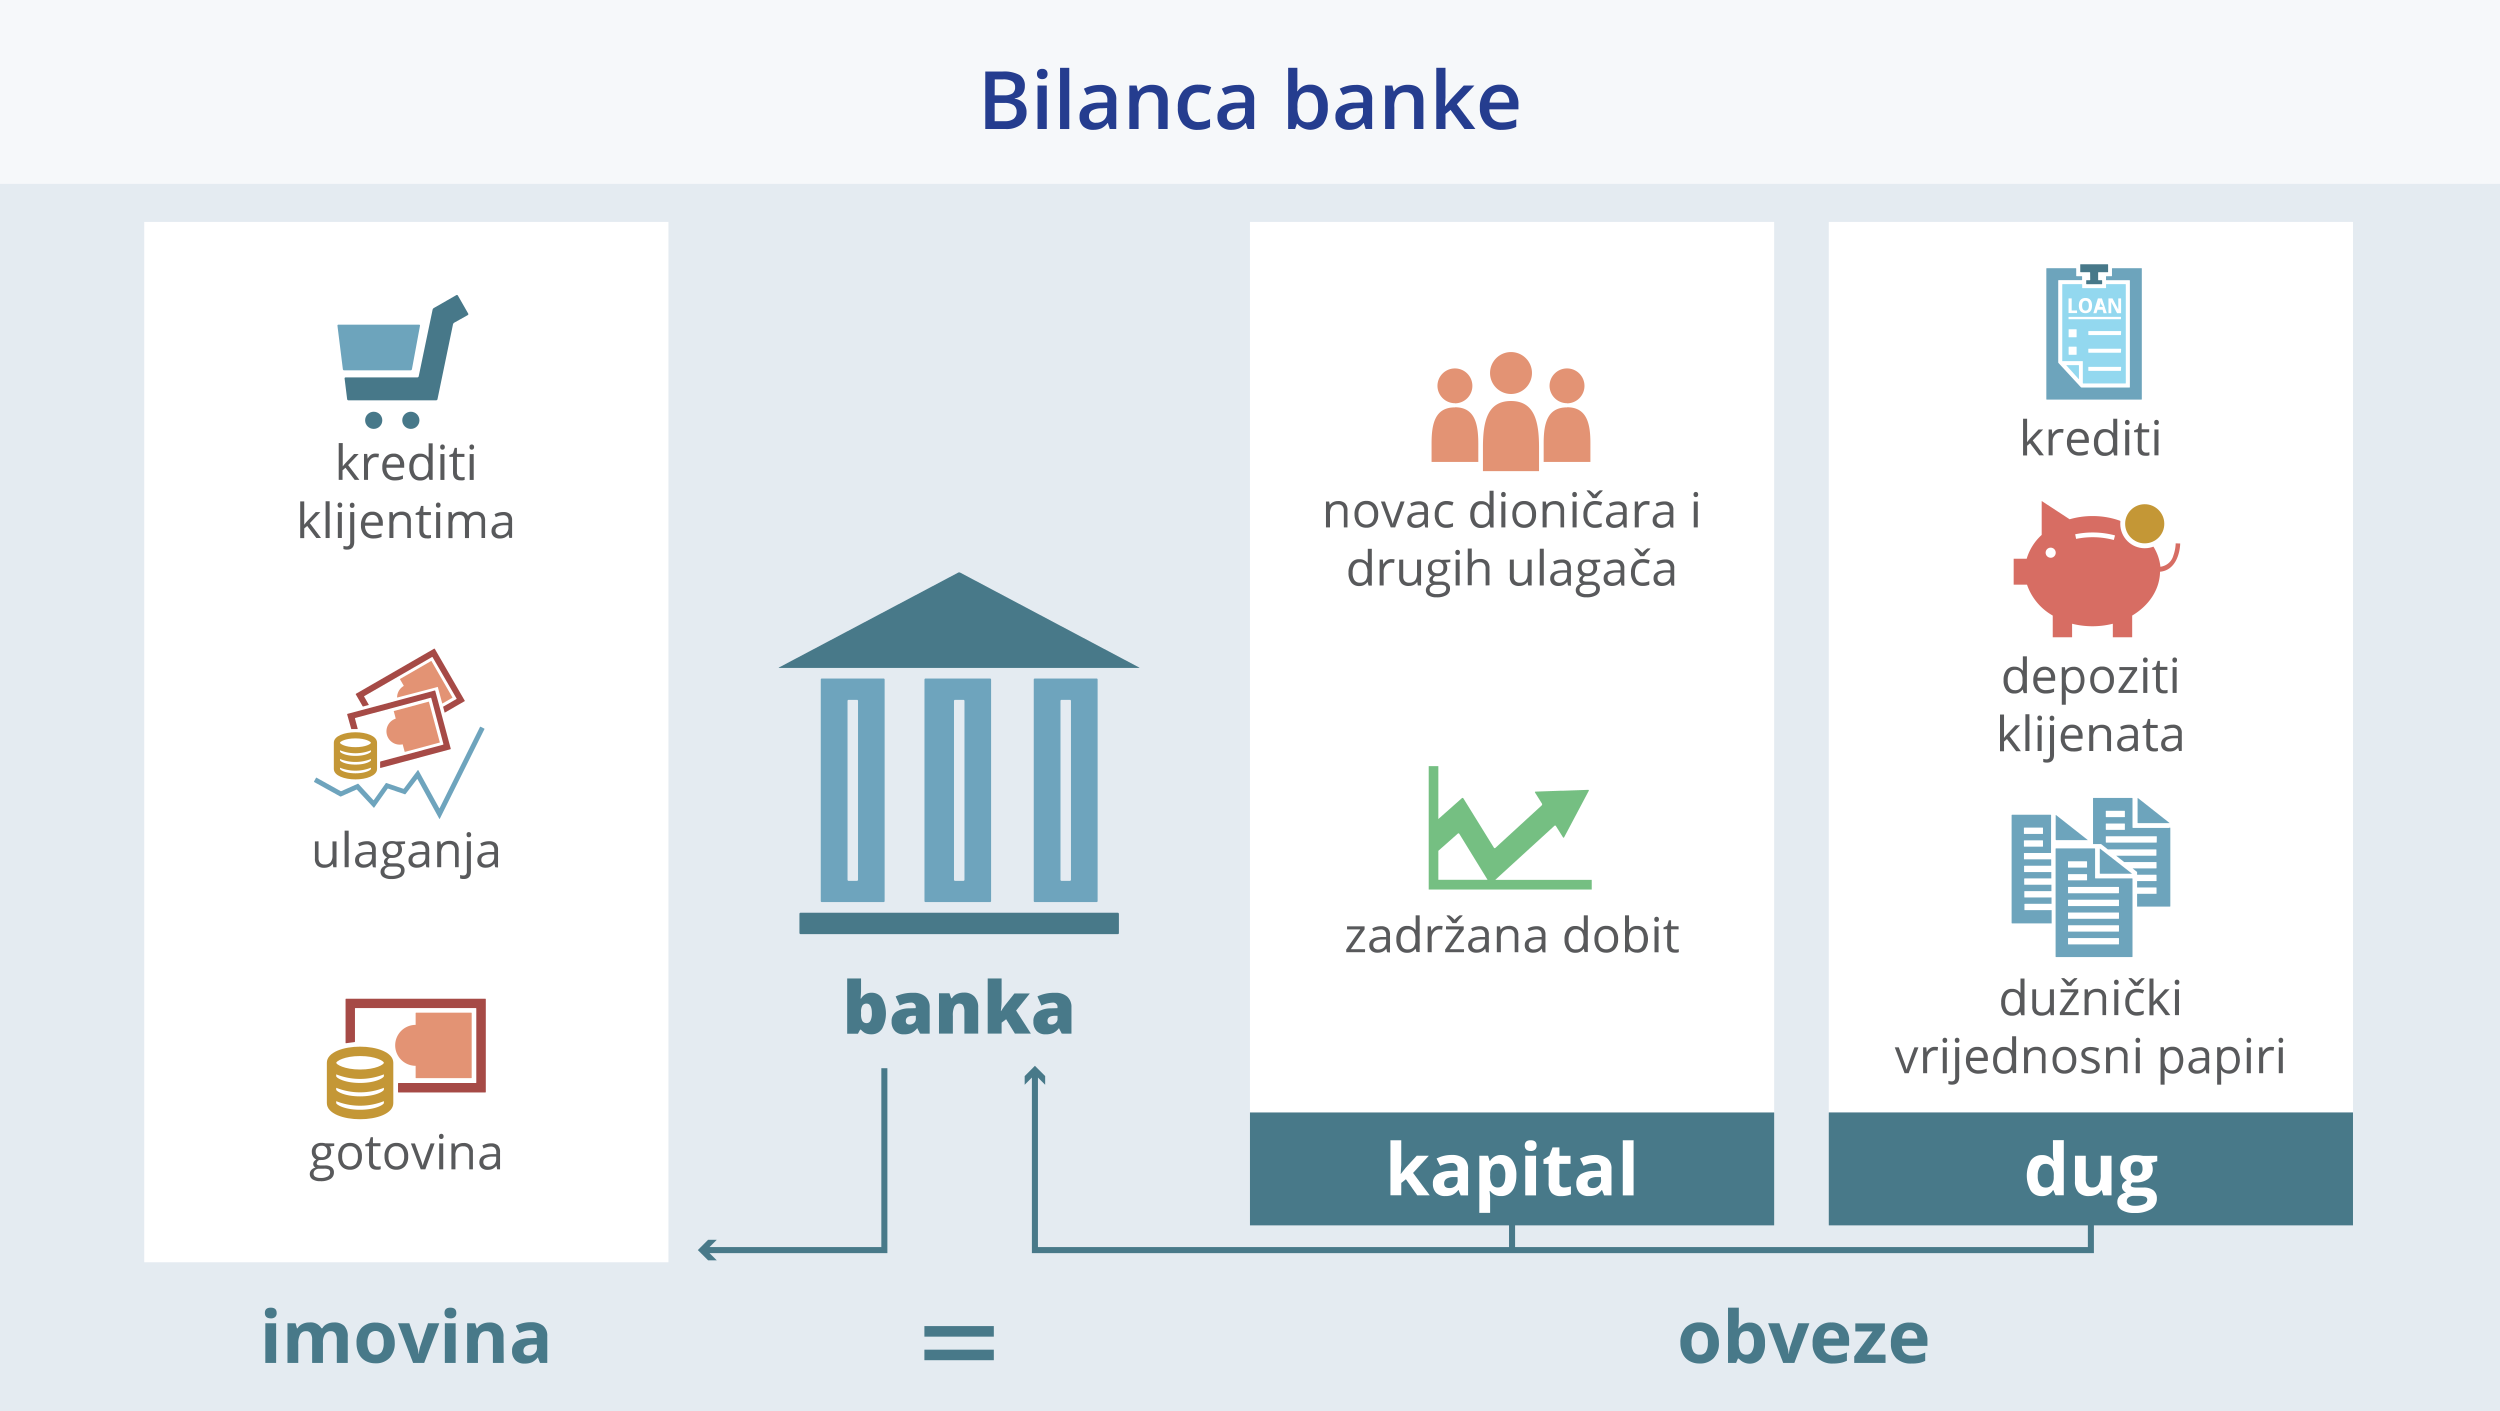 <svg xmlns="http://www.w3.org/2000/svg" viewBox="0 0 620 350"><rect x="0" y="0" width="620" height="350" fill="#333333" stroke="none"/><defs><style>.cls-1{fill:#fff;}.cls-2{fill:#e4ebf1;}.cls-3{fill:#487989;}.cls-4{fill:#6da4bc;}.cls-5{fill:#d76d63;}.cls-13,.cls-6{fill:#c49736;}.cls-6{stroke:#fff;stroke-miterlimit:10;stroke-width:1.21px;}.cls-7{fill:#477889;}.cls-8{fill:#93d8ef;}.cls-9{fill:#75bf82;}.cls-10{fill:#e39374;}.cls-11{fill:#6ea4bd;}.cls-12{fill:#a64a46;}.cls-14{fill:#f6f8fa;}.cls-15{fill:#58595b;}.cls-16{fill:#253d8f;}</style></defs><title>balancesheet_Web_620x350</title><g id="graphics"><rect class="cls-1" width="620" height="46"/><rect class="cls-2" y="45.5" width="620" height="304.5"/><polygon class="cls-3" points="519.29 309.27 519.29 279.4 517.79 279.4 517.79 309.27 375.74 309.27 375.74 279.4 374.24 279.4 374.24 309.27 257.41 309.27 257.41 267.23 259.2 269.03 259.2 266.87 256.66 264.32 254.12 266.87 254.12 269.03 255.91 267.23 255.91 309.27 255.91 309.27 255.91 310.77 519.29 310.77 519.29 309.27 519.29 309.27"/><polygon class="cls-3" points="220.07 264.92 218.57 264.92 218.57 309.27 175.96 309.27 177.76 307.47 175.6 307.47 173.06 310.02 175.6 312.56 177.76 312.56 175.96 310.77 219.4 310.77 219.4 310.77 220.07 310.77 220.07 264.92"/><rect class="cls-1" x="453.54" y="55.04" width="130" height="220.86"/><rect class="cls-3" x="453.54" y="275.89" width="130" height="28"/><path class="cls-4" d="M520.75,216.56v-6c0-.06,0-.1.07-.09l.12.09,7.73,6.05c.05,0,0,.07,0,.07h-7.78A.12.12,0,0,1,520.75,216.56Zm8.11,1.4v19.28a.12.12,0,0,1-.12.12H509.91a.12.12,0,0,1-.12-.12V210.52a.12.12,0,0,1,.12-.12h9.55a.12.12,0,0,1,.12.12v7.2a.12.12,0,0,0,.12.12h9A.12.12,0,0,1,528.85,218Zm-16-3c0,.06,0,.19.06.21l.18,0h4.28c.06,0,.19,0,.21-.06a.54.54,0,0,0,0-.18v-1.12c0-.06,0-.19-.06-.21l-.18,0h-4.28c-.06,0-.19,0-.21.06a.54.54,0,0,0,0,.18Zm0,3.16c0,.06,0,.19.06.21l.18,0h4.28c.06,0,.19,0,.21-.06a.54.54,0,0,0,0-.18V217c0-.06,0-.19-.06-.21l-.18,0h-4.28c-.06,0-.19,0-.21.06a.54.54,0,0,0,0,.18Zm12.65,14.73c0-.06,0-.19-.06-.21l-.18,0H513.08c-.06,0-.19,0-.21.06a.54.54,0,0,0,0,.18V234c0,.06,0,.19.06.21l.18,0h12.18c.06,0,.19,0,.21-.06a.54.54,0,0,0,0-.18Zm0-3.17c0-.06,0-.19-.06-.21l-.18,0H513.08c-.06,0-.19,0-.21.06a.54.54,0,0,0,0,.18v1.12c0,.06,0,.19.06.21l.18,0h12.18c.06,0,.19,0,.21-.06a.54.54,0,0,0,0-.18Zm0-3.17c0-.06,0-.19-.06-.21l-.18,0H513.08c-.06,0-.19,0-.21.06a.54.54,0,0,0,0,.18v1.12c0,.06,0,.19.06.21l.18,0h12.18c.06,0,.19,0,.21-.06a.54.54,0,0,0,0-.18Zm0-3.16c0-.06,0-.19-.06-.21l-.18,0H513.08c-.06,0-.19,0-.21.06a.54.54,0,0,0,0,.18v1.12c0,.06,0,.19.06.21l.18,0h12.18c.06,0,.19,0,.21-.06a.54.54,0,0,0,0-.18Zm0-3.18c0-.06,0-.19-.06-.21l-.18,0H513.08c-.06,0-.19,0-.21.06a.54.54,0,0,0,0,.18v1.12c0,.06,0,.19.06.21l.18,0h12.18c.06,0,.19,0,.21-.06a.54.54,0,0,0,0-.18Zm-15.58-11.82h7.78c.06,0,.07,0,0-.07L510,202.21l-.12-.09s-.07,0-.07.09v6A.12.12,0,0,0,509.91,208.33Zm28.31-2.91v19.28a.12.12,0,0,1-.12.12H530v-3.17h4.61c.06,0,.19,0,.21-.06a.54.54,0,0,0,0-.18V220.3c0-.06,0-.19-.06-.21l-.18,0H530v-1.58h4.61c.06,0,.19,0,.21-.06a.54.54,0,0,0,0-.18v-1.12c0-.06,0-.19-.06-.21l-.18,0H530v-.7l-.45-.35-.68-.53h5.74c.06,0,.19,0,.21-.06a.54.54,0,0,0,0-.18V214c0-.06,0-.19-.06-.21l-.18,0h-7.77l-2-1.57h9.77c.06,0,.19,0,.21-.06a.54.54,0,0,0,0-.18v-1.12c0-.06,0-.19-.06-.21l-.18,0h-11.8l-1.36-1.07-.32-.25h-2V198a.12.12,0,0,1,.12-.12h9.55a.12.12,0,0,1,.12.12v7.2a.12.12,0,0,0,.12.12h9A.12.12,0,0,1,538.23,205.43Zm-16-3c0,.06,0,.19.06.21l.18,0h4.28c.06,0,.19,0,.21-.06a.54.54,0,0,0,0-.18v-1.12c0-.06,0-.19-.06-.21l-.18,0h-4.28c-.06,0-.19,0-.21.06a.54.54,0,0,0,0,.18Zm0,3.16c0,.06,0,.19.06.21l.18,0h4.28c.06,0,.19,0,.21-.06a.54.54,0,0,0,0-.18v-1.12c0-.06,0-.19-.06-.21l-.18,0h-4.28c-.06,0-.19,0-.21.06a.54.54,0,0,0,0,.18Zm12.65,2c0-.06,0-.19-.06-.21l-.18,0H522.45c-.06,0-.19,0-.21.06a.54.54,0,0,0,0,.18v1.12c0,.06,0,.19.06.21l.18,0h12.18c.06,0,.19,0,.21-.06a.54.54,0,0,0,0-.18Zm-4.63-3.47H538c.06,0,.07,0,0-.07L530.31,198l-.12-.09s-.07,0-.07.09v6A.12.12,0,0,0,530.24,204.14Zm-21.6,5.24h0v2.18h-6.51c-.06,0-.19,0-.21.06a.54.54,0,0,0,0,.18v1.12c0,.06,0,.19.06.21l.18,0h6.51v1.59h-6.51c-.06,0-.19,0-.21.06a.54.54,0,0,0,0,.18v1.12c0,.06,0,.19.06.21l.18,0h6.51v1.57h-6.51c-.06,0-.19,0-.21.06a.54.54,0,0,0,0,.18v1.12c0,.06,0,.19.06.21l.18,0h6.51v1.58h-6.51c-.06,0-.19,0-.21.06a.54.54,0,0,0,0,.18v1.12c0,.06,0,.19.06.21l.18,0h6.51v1.58h-6.51c-.06,0-.19,0-.21.06a.54.54,0,0,0,0,.18v1.12c0,.06,0,.19.06.21l.18,0h6.51V229H499a.12.12,0,0,1-.12-.12V202.18a.12.12,0,0,1,.12-.12h9.55a.12.12,0,0,1,.12.12Zm-2-.75c0-.06,0-.19-.06-.21l-.18,0h-4.28c-.06,0-.19,0-.21.06a.54.54,0,0,0,0,.18v1.12c0,.06,0,.19.06.21l.18,0h4.28c.06,0,.19,0,.21-.06a.54.54,0,0,0,0-.18Zm0-3.16c0-.06,0-.19-.06-.21l-.18,0h-4.28c-.06,0-.19,0-.21.06a.54.54,0,0,0,0,.18v1.12c0,.06,0,.19.06.21l.18,0h4.28c.06,0,.19,0,.21-.06a.54.54,0,0,0,0-.18Z"/><path class="cls-5" d="M539.57,134.75a0,0,0,0,0,0,0,9.76,9.76,0,0,1-.57,3,3.81,3.81,0,0,1-3.22,2.8,0,0,0,0,1,0,0c-.7-7-8-12.57-16.81-12.57a20.38,20.38,0,0,0-5.7.8h0l-6.93-4.53,0,0v8.41a13,13,0,0,0-3.72,5.9,0,0,0,0,1,0,0h-3.23a0,0,0,0,0,0,0V145a0,0,0,0,0,0,0h3.31a0,0,0,0,1,0,0,14,14,0,0,0,6.38,7.66,0,0,0,0,1,0,0v5.38a0,0,0,0,0,0,0h4.8a0,0,0,0,0,0,0v-3.34a0,0,0,0,1,.05,0,20.72,20.72,0,0,0,10,0,0,0,0,0,1,.05,0v3.34a0,0,0,0,0,0,0h4.8a0,0,0,0,0,0,0v-5.38a0,0,0,0,1,0,0c4.14-2.46,6.84-6.41,6.91-10.87a0,0,0,0,1,0,0c3.88-.34,4.94-4.64,5-7a0,0,0,0,0,0,0Zm-31,3.57a1.25,1.25,0,1,1,1.25-1.25A1.25,1.25,0,0,1,508.6,138.33Zm15.66-4.41a0,0,0,0,1-.05,0,20.21,20.21,0,0,0-9.3-.26,0,0,0,0,1,0,0l-.23-1.1a0,0,0,0,1,0-.05,21.43,21.43,0,0,1,9.86.28,0,0,0,0,1,0,.06Z"/><circle class="cls-6" cx="531.89" cy="129.9" r="5.46"/><path class="cls-7" d="M518.35,67.61a.1.1,0,0,0-.1-.1H516a.1.1,0,0,1-.1-.1V65.63a.1.1,0,0,1,.1-.1h6.71a.1.1,0,0,1,.1.1v1.78a.1.1,0,0,1-.1.1h-2.27a.1.1,0,0,0-.1.1v1.78a.1.1,0,0,0,.1.1h.79a.1.1,0,0,1,.1.1v.79a.1.1,0,0,1-.1.1h-3.75a.1.1,0,0,1-.1-.1v-.79a.1.1,0,0,1,.1-.1h.79a.1.1,0,0,0,.1-.1Z"/><path class="cls-4" d="M523.87,66.52a.1.1,0,0,0-.1.1V68.4a.1.1,0,0,1-.1.1h-1.28a.1.1,0,0,0-.1.1v.79a.1.1,0,0,0,.1.1h5.72a.1.1,0,0,1,.1.1V96a.1.1,0,0,1-.1.1H516.22a.26.26,0,0,1-.17-.07l-5.54-6a.29.29,0,0,1-.07-.17V69.58a.1.1,0,0,1,.1-.1h5.72a.1.1,0,0,0,.1-.1v-.79a.1.1,0,0,0-.1-.1H515a.1.1,0,0,1-.1-.1V66.62a.1.1,0,0,0-.1-.1h-7.21a.1.1,0,0,0-.1.1V99a.1.1,0,0,0,.1.1h23.48a.1.1,0,0,0,.1-.1V66.61a.1.1,0,0,0-.1-.1Z"/><path class="cls-8" d="M515.51,94s.07,0,.07,0V90.66a.1.1,0,0,0-.1-.1h-3c-.05,0-.07,0,0,.07Z"/><path class="cls-8" d="M516.56,76.7a.72.72,0,0,0,.26.24.78.78,0,0,0,.38.09.8.8,0,0,0,.38-.09.7.7,0,0,0,.26-.24,1.17,1.17,0,0,0,.15-.39,2.76,2.76,0,0,0,0-1,1.19,1.19,0,0,0-.15-.39.7.7,0,0,0-.26-.25.79.79,0,0,0-.38-.08.8.8,0,0,0-.38.08.71.71,0,0,0-.26.25,1.18,1.18,0,0,0-.15.39,2.71,2.71,0,0,0,0,1A1.16,1.16,0,0,0,516.56,76.7Z"/><path class="cls-8" d="M521,75.31l0-.15-.06-.23-.06-.25c0-.08,0-.15,0-.21l0,.13,0,.16,0,.17,0,.16,0,.13,0,.09-.23.8h.9Z"/><path class="cls-8" d="M527.12,70.47H522.4a.1.1,0,0,0-.1.1v.79a.1.1,0,0,1-.1.1h-5.72a.1.1,0,0,1-.1-.1v-.79a.1.1,0,0,0-.1-.1h-4.74a.1.1,0,0,0-.1.1V89.46c0,.05,0,.1,0,.1h5a.1.1,0,0,1,.1.1V95a.1.1,0,0,0,.1.1h10.46a.1.1,0,0,0,.1-.1V70.57A.1.1,0,0,0,527.12,70.47ZM522.89,74h1l1.44,2.75h0q0-.19,0-.38c0-.05,0-.11,0-.16V76c0-.06,0-.11,0-.16s0-.1,0-.14V74h.7v3.67h-1l-1.44-2.77h0q0,.19,0,.38t0,.34c0,.12,0,.23,0,.32v1.73h-.69Zm-2.61,0h1l1.2,3.68h-.79l-.25-.87h-1.26l-.25.87h-.78ZM515.65,75a1.61,1.61,0,0,1,.3-.59,1.35,1.35,0,0,1,.51-.38,2.06,2.06,0,0,1,1.46,0,1.33,1.33,0,0,1,.51.38,1.64,1.64,0,0,1,.3.59,3.08,3.08,0,0,1,0,1.55,1.64,1.64,0,0,1-.3.6,1.35,1.35,0,0,1-.51.38,2,2,0,0,1-1.46,0,1.34,1.34,0,0,1-.51-.38,1.64,1.64,0,0,1-.3-.6,3.07,3.07,0,0,1,0-1.55ZM513,74h.78v3h1.33v.64H513Zm2,13.89a.1.1,0,0,1-.1.1h-1.78a.1.1,0,0,1-.1-.1V86.08a.1.1,0,0,1,.1-.1h1.78a.1.1,0,0,1,.1.1Zm0-4.34a.1.1,0,0,1-.1.1h-1.78a.1.1,0,0,1-.1-.1V81.75a.1.1,0,0,1,.1-.1h1.78a.1.1,0,0,1,.1.1Zm-2-4.39v-.57H526v.57ZM526,91.87a.1.1,0,0,1-.1.1H518a.1.1,0,0,1-.1-.1v-.79a.1.1,0,0,1,.1-.1h7.94a.1.1,0,0,1,.1.1Zm0-4.5a.1.1,0,0,1-.1.1H518a.1.1,0,0,1-.1-.1v-.79a.1.1,0,0,1,.1-.1h7.94a.1.1,0,0,1,.1.1ZM526,83a.1.1,0,0,1-.1.1H518a.1.1,0,0,1-.1-.1v-.79a.1.1,0,0,1,.1-.1h7.94a.1.1,0,0,1,.1.1Z"/><rect class="cls-1" x="309.99" y="55.04" width="130" height="221"/><rect class="cls-3" x="309.99" y="275.89" width="130" height="28"/><path class="cls-9" d="M370.82,218.21l14.67-13.4a.24.24,0,0,1,.38.05l1.74,2.78a.16.16,0,0,0,.3,0l2.91-5.49.28-.53,2.91-5.49c.08-.14,0-.26-.16-.25l-6.21.22-.59,0-6.21.22c-.16,0-.23.12-.14.26l1.7,2.71a.37.37,0,0,1-.06.45l-11.48,10.53a.24.24,0,0,1-.38-.05L362.92,198a.24.24,0,0,0-.38-.05l-5.83,5.17V190h-2.39V220.6h40.43v-2.39ZM356.71,211l4.82-4.26a.24.24,0,0,1,.38.05l7,11.4H356.71Z"/><path class="cls-10" d="M369.53,92.51a5.2,5.2,0,1,1,5.2,5.2A5.21,5.21,0,0,1,369.53,92.51Zm5.19,6.94c-5.88,0-6.95,5.14-6.95,11.49v5.9h13.91v-5.9C381.68,104.6,380.6,99.45,374.72,99.45Zm13.9.58a4.33,4.33,0,1,0-4.33-4.33A4.34,4.34,0,0,0,388.63,100Zm0,1c-4.9,0-5.79,4-5.79,8.94v4.59h11.59V110C394.44,105,393.53,101,388.63,101Zm-27.8-1a4.33,4.33,0,1,0-4.33-4.33A4.34,4.34,0,0,0,360.83,100Zm0,1c-4.9,0-5.79,4-5.79,8.94v4.59h11.59V110C366.61,105,365.71,101,360.81,101Z"/><path class="cls-3" d="M238.11,142a.56.56,0,0,0-.47,0l-44.43,23.52c-.13.07-.11.12,0,.12h89.26c.15,0,.16-.06,0-.12Z"/><rect class="cls-3" x="198.26" y="226.36" width="79.23" height="5.31" rx="0.26" ry="0.26"/><path class="cls-11" d="M245.53,168.27h-16a.26.26,0,0,0-.26.26v54.93a.26.26,0,0,0,.26.26h16a.26.26,0,0,0,.26-.26V168.54A.26.26,0,0,0,245.53,168.27Zm-6.6,50.18h-2.08a.26.26,0,0,1-.26-.26V173.82a.26.26,0,0,1,.26-.26h2.08a.26.26,0,0,1,.26.26v44.37A.26.26,0,0,1,238.93,218.45Z"/><path class="cls-11" d="M271.94,168.27H256.63a.26.26,0,0,0-.26.26v54.93a.26.26,0,0,0,.26.26h15.32a.26.26,0,0,0,.26-.26V168.54A.26.26,0,0,0,271.94,168.27Zm-6.6,50.18h-2.08a.26.26,0,0,1-.26-.26V173.82a.26.26,0,0,1,.26-.26h2.08a.26.26,0,0,1,.26.26v44.37A.26.26,0,0,1,265.34,218.45Z"/><path class="cls-11" d="M219.13,168.27H203.81a.26.26,0,0,0-.26.26v54.93a.26.26,0,0,0,.26.26h15.32a.26.26,0,0,0,.26-.26V168.54A.26.26,0,0,0,219.13,168.27Zm-6.6,50.18h-2.08a.26.26,0,0,1-.26-.26V173.82a.26.26,0,0,1,.26-.26h2.08a.26.26,0,0,1,.26.26v44.37A.26.26,0,0,1,212.52,218.45Z"/><rect class="cls-1" x="35.77" y="55.04" width="130" height="258"/><path class="cls-12" d="M120.48,247.81v23a.12.12,0,0,1-.12.12H98.83a.12.12,0,0,1-.12-.12v-2.1a.12.12,0,0,1,.12-.12H118a.12.12,0,0,0,.12-.12V250.14A.12.12,0,0,0,118,250H88.15a.12.12,0,0,0-.12.12v8.19a.13.13,0,0,1-.12.13l-2.1.28a.1.1,0,0,1-.11-.1V247.81a.12.12,0,0,1,.12-.12h34.55A.12.12,0,0,1,120.48,247.81Z"/><path class="cls-13" d="M97.54,263.57v10c0,2.63-4.15,4-8.24,4s-8.24-1.37-8.24-4v-10c0-2.63,4.15-4,8.24-4S97.54,260.94,97.54,263.57Z"/><path class="cls-1" d="M95.21,273.09a16,16,0,0,1-11.83,0v.46c0,.39,2,1.67,5.91,1.67s5.88-1.28,5.91-1.67Z"/><path class="cls-1" d="M95.21,269.77a16,16,0,0,1-11.83,0v.46c0,.39,2,1.67,5.91,1.67s5.88-1.28,5.91-1.67Z"/><path class="cls-1" d="M95.21,266.44a16,16,0,0,1-11.83,0v.46c0,.39,2,1.67,5.91,1.67s5.88-1.28,5.91-1.67Z"/><path class="cls-1" d="M95.21,263.57c0-.39-2-1.67-5.91-1.67s-5.88,1.28-5.91,1.67,2,1.67,5.91,1.67S95.18,264,95.21,263.57Z"/><path class="cls-10" d="M103.2,267.38h13.66a.12.12,0,0,0,.12-.12v-16a.12.12,0,0,0-.12-.12H103.2a.12.12,0,0,0-.12.12v2.91h0a5.07,5.07,0,1,0,0,10.15v2.91A.12.12,0,0,0,103.2,267.38Z"/><path class="cls-13" d="M88.15,193.29c2.66,0,5.36-.89,5.36-2.6V184.2c0-1.71-2.7-2.6-5.36-2.6s-5.36.89-5.36,2.6v6.49C82.79,192.4,85.49,193.29,88.15,193.29Z"/><path class="cls-1" d="M88.15,183.12c2.57,0,3.82.83,3.84,1.09s-1.27,1.09-3.84,1.09-3.82-.83-3.84-1.09S85.58,183.12,88.15,183.12Z"/><path class="cls-1" d="M84.31,186.07a10.41,10.41,0,0,0,7.69,0v.3c0,.25-1.27,1.09-3.84,1.09s-3.82-.83-3.84-1.09Z"/><path class="cls-1" d="M84.31,188.23a10.41,10.41,0,0,0,7.69,0v.3c0,.25-1.27,1.09-3.84,1.09s-3.82-.83-3.84-1.09Z"/><path class="cls-1" d="M84.31,190.39a10.41,10.41,0,0,0,7.69,0v.3c0,.25-1.27,1.09-3.84,1.09s-3.82-.83-3.84-1.09Z"/><path class="cls-10" d="M98.13,178.23h0l0-.07-.47-1.75a.08.08,0,0,1,.05-.09l8.58-2.3a.08.08,0,0,1,.09.05l2.69,10a.08.08,0,0,1-.05.09l-8.58,2.3a.08.08,0,0,1-.09-.05l-.47-1.75,0-.07a3.3,3.3,0,0,1-1.71-6.37Z"/><path class="cls-12" d="M90,175.21s-.08-.08-.08-.08l-1.7-2.95a.12.12,0,0,1,0-.07s.08-.07.08-.07l19.36-11.17a.21.21,0,0,1,.11,0c.05,0,.08.08.08.08l7.43,12.86s0,0,0,.05a.06.06,0,0,1,0,0l-5,2.89s0,0,0,0,0,0,0,0l-.38-1.41a.06.06,0,0,1,0-.08l3.33-1.92a.06.06,0,0,0,0-.09L107.29,163a.08.08,0,0,0-.06-.05.18.18,0,0,0-.1,0l-16.74,9.66s-.08,0-.08.07a.13.13,0,0,0,0,.08l1.14,2s0,.08,0,.1a.26.26,0,0,1-.09,0l-1.27.34A.21.21,0,0,1,90,175.21Z"/><path class="cls-10" d="M100.12,170.12h0l0-.07-.91-1.57a.08.08,0,0,1,0-.1l7.69-4.44a.08.08,0,0,1,.1,0l5.19,9a.08.08,0,0,1,0,.1l-2.46,1.42s0,0-.06,0a.06.06,0,0,1,0,0l-.92-3.43-.18-.66a.08.08,0,0,0,0,0,.08.08,0,0,0-.06,0l-.66.18L98.48,173A3.3,3.3,0,0,1,100.12,170.12Z"/><path class="cls-12" d="M87.1,180.76l-1-3.56a.14.14,0,0,1,.1-.17l21.58-5.78a.14.14,0,0,1,.17.1l3.83,14.3a.14.14,0,0,1-.1.17L94.4,190.45a.1.1,0,0,1-.13-.1V189a.19.19,0,0,1,.13-.17l15.46-4.14a.14.14,0,0,0,.1-.17l-3-11.37a.14.14,0,0,0-.17-.1l-18.65,5a.14.14,0,0,0-.1.17l.66,2.46a.09.09,0,0,1-.1.13h-.4c-.34,0-.89,0-.89,0A.17.17,0,0,1,87.1,180.76Z"/><path class="cls-11" d="M120.14,180.83l-11.07,22.23c0,.06-.08.06-.12,0l-5.4-9.81a.08.08,0,0,0-.14,0l-2.83,3.67a.19.19,0,0,1-.19.06l-4.1-1.4a.18.18,0,0,0-.19.06l-3.29,4.64a.1.1,0,0,1-.16,0l-4.12-4.43a.19.19,0,0,0-.2,0l-3.75,1.67a.28.28,0,0,1-.22,0l-6.46-3.58a.13.13,0,0,1,0-.17l.48-.88a.12.12,0,0,1,.17,0l5.91,3.29a.28.28,0,0,0,.22,0l4-1.79a.19.19,0,0,1,.2,0l3.68,4a.1.1,0,0,0,.16,0l2.94-4.14a.18.18,0,0,1,.19-.06l4.14,1.41a.19.19,0,0,0,.19-.06L103.6,191a.08.08,0,0,1,.14,0l5.17,9.4c0,.06.09.06.12,0l10-20.1a.12.12,0,0,1,.17-.06l.9.45A.13.13,0,0,1,120.14,180.83Z"/><path class="cls-4" d="M83.93,80.51h20a.23.23,0,0,1,.23.28l-2,10.78a.36.36,0,0,1-.34.28H85.35a.33.33,0,0,1-.32-.28L83.69,80.8A.24.24,0,0,1,83.93,80.51Z"/><path class="cls-7" d="M85.46,93.89,86.09,99a.33.33,0,0,0,.32.28l21.75,0a.36.36,0,0,0,.34-.28l3.84-18.55a.72.72,0,0,1,.3-.42L116,78.15a.28.28,0,0,0,.11-.39l-2.55-4.46a.28.28,0,0,0-.39-.11l-5.59,3.2a.72.72,0,0,0-.3.42l-3.44,16.51a.36.36,0,0,1-.34.28H85.7A.24.24,0,0,0,85.46,93.89Z"/><circle class="cls-7" cx="92.68" cy="104.24" r="2.13"/><circle class="cls-7" cx="101.89" cy="104.24" r="2.13"/><path class="cls-3" d="M229.25,331.49v-2.62h17.22v2.62Zm0,5.84v-2.61h17.22v2.61Z"/><rect class="cls-14" width="620" height="45.5"/></g><g id="_.hr" data-name=".hr"><g id="Debt"><path class="cls-1" d="M506.36,296.64a3.19,3.19,0,0,1-2.72-1.34,7.54,7.54,0,0,1,0-7.49,3.27,3.27,0,0,1,2.77-1.35,3.21,3.21,0,0,1,2.83,1.44h.09a11,11,0,0,1-.2-2v-3.15h2.69v13.68h-2.06l-.52-1.27h-.11A3.07,3.07,0,0,1,506.36,296.64Zm.94-2.14a1.82,1.82,0,0,0,1.51-.6,3.48,3.48,0,0,0,.52-2v-.29a4,4,0,0,0-.49-2.27,1.81,1.81,0,0,0-1.59-.69,1.57,1.57,0,0,0-1.39.76,4.05,4.05,0,0,0-.5,2.21,3.85,3.85,0,0,0,.5,2.18A1.64,1.64,0,0,0,507.3,294.5Z"/><path class="cls-1" d="M521.6,296.46l-.36-1.26h-.14a2.82,2.82,0,0,1-1.22,1.06,4.16,4.16,0,0,1-1.8.37,3.43,3.43,0,0,1-2.61-.93,3.73,3.73,0,0,1-.88-2.67v-6.41h2.68v5.74a2.76,2.76,0,0,0,.38,1.6,1.38,1.38,0,0,0,1.2.53,1.81,1.81,0,0,0,1.63-.75,4.66,4.66,0,0,0,.5-2.49v-4.62h2.68v9.83Z"/><path class="cls-1" d="M535,286.63V288l-1.54.4a2.68,2.68,0,0,1,.42,1.48,3,3,0,0,1-1.1,2.47,4.78,4.78,0,0,1-3.06.88l-.48,0-.4,0a.89.89,0,0,0-.41.7q0,.58,1.48.58h1.67a3.81,3.81,0,0,1,2.47.69,2.48,2.48,0,0,1,.85,2,3,3,0,0,1-1.44,2.67,7.48,7.48,0,0,1-4.13.95,5.72,5.72,0,0,1-3.14-.72,2.27,2.27,0,0,1-1.09-2,2.1,2.1,0,0,1,.55-1.49,3.14,3.14,0,0,1,1.63-.85,1.8,1.8,0,0,1-.72-.58,1.42,1.42,0,0,1,0-1.79,3.78,3.78,0,0,1,.94-.73,2.63,2.63,0,0,1-1.23-1.07,3.25,3.25,0,0,1-.45-1.74,3.07,3.07,0,0,1,1-2.49,4.52,4.52,0,0,1,3-.88,7.8,7.8,0,0,1,1,.07l.73.11Zm-7.58,11.21a1,1,0,0,0,.53.87,2.93,2.93,0,0,0,1.49.32,5.28,5.28,0,0,0,2.26-.4,1.21,1.21,0,0,0,.82-1.08.77.77,0,0,0-.48-.76,4,4,0,0,0-1.49-.21h-1.39a2.11,2.11,0,0,0-1.24.35A1.07,1.07,0,0,0,527.44,297.85Zm1-8a2,2,0,0,0,.36,1.27,1.33,1.33,0,0,0,1.11.47,1.3,1.3,0,0,0,1.11-.47,2.05,2.05,0,0,0,.35-1.27q0-1.78-1.46-1.78T528.41,289.85Z"/></g><path class="cls-15" d="M501,250.9H501a2.29,2.29,0,0,1-2,1,2.38,2.38,0,0,1-2-.86,3.79,3.79,0,0,1-.7-2.45,3.86,3.86,0,0,1,.7-2.47,2.37,2.37,0,0,1,2-.88,2.34,2.34,0,0,1,2,.95h.08l0-.46,0-.45v-2.61h1v9.12h-.79Zm-1.95.16a1.77,1.77,0,0,0,1.44-.54,2.74,2.74,0,0,0,.45-1.75v-.21a3.22,3.22,0,0,0-.45-1.95,1.72,1.72,0,0,0-1.45-.58,1.49,1.49,0,0,0-1.31.67,3.31,3.31,0,0,0-.45,1.88,3.17,3.17,0,0,0,.45,1.86A1.53,1.53,0,0,0,499.1,251.06Z"/><path class="cls-15" d="M504.95,245.34v4.17a1.68,1.68,0,0,0,.36,1.17,1.46,1.46,0,0,0,1.12.39,1.83,1.83,0,0,0,1.47-.55,2.78,2.78,0,0,0,.47-1.8v-3.37h1v6.42h-.8l-.14-.86h-.05a1.94,1.94,0,0,1-.83.73,2.79,2.79,0,0,1-1.21.25,2.45,2.45,0,0,1-1.75-.56,2.37,2.37,0,0,1-.58-1.78v-4.2Z"/><path class="cls-15" d="M515.5,251.76h-4.66v-.66l3.5-5h-3.29v-.76h4.35v.76L512,251h3.54Zm-4.28-9.19h.67a6.66,6.66,0,0,1,1.28,1.11,8.53,8.53,0,0,1,1.29-1.11h.7v.15l-.39.4a6.87,6.87,0,0,0-1.11,1.38h-1a4.67,4.67,0,0,0-.43-.61q-.3-.37-1-1.17Z"/><path class="cls-15" d="M521.41,251.76v-4.15a1.68,1.68,0,0,0-.36-1.17,1.46,1.46,0,0,0-1.12-.39,1.85,1.85,0,0,0-1.48.54,2.75,2.75,0,0,0-.47,1.8v3.37h-1v-6.42h.79l.16.88h0a2,2,0,0,1,.84-.74,2.72,2.72,0,0,1,1.2-.26,2.44,2.44,0,0,1,1.75.56,2.38,2.38,0,0,1,.59,1.79v4.19Z"/><path class="cls-15" d="M524.29,243.6a.65.65,0,0,1,.16-.49.61.61,0,0,1,.81,0,.63.63,0,0,1,.17.49.64.64,0,0,1-.17.49.6.6,0,0,1-.81,0A.66.66,0,0,1,524.29,243.6Zm1.05,8.16h-1v-6.42h1Z"/><path class="cls-15" d="M530,251.88a2.74,2.74,0,0,1-2.16-.86,3.53,3.53,0,0,1-.76-2.43,3.64,3.64,0,0,1,.78-2.49,2.8,2.8,0,0,1,2.21-.88,4.39,4.39,0,0,1,.93.1,3,3,0,0,1,.73.23l-.3.83a4.57,4.57,0,0,0-.7-.21,3.14,3.14,0,0,0-.67-.08q-2,0-2,2.5a3,3,0,0,0,.48,1.82A1.66,1.66,0,0,0,530,251a4.33,4.33,0,0,0,1.65-.35v.86A3.51,3.51,0,0,1,530,251.88Zm-2.1-9.31h.67a6.66,6.66,0,0,1,1.28,1.11,8.53,8.53,0,0,1,1.29-1.11h.7v.15l-.39.4a6.87,6.87,0,0,0-1.11,1.38h-1a4.67,4.67,0,0,0-.43-.61q-.3-.37-1-1.17Z"/><path class="cls-15" d="M534.08,248.47a11.44,11.44,0,0,1,.77-.94l2.07-2.2h1.15l-2.6,2.74,2.78,3.69h-1.18l-2.27-3-.73.63v2.4h-1v-9.12h1v4.83q0,.32,0,1Z"/><path class="cls-15" d="M539.34,243.6a.65.65,0,0,1,.16-.49.61.61,0,0,1,.81,0,.63.63,0,0,1,.17.49.64.64,0,0,1-.17.49.6.6,0,0,1-.81,0A.66.66,0,0,1,539.34,243.6Zm1.05,8.16h-1v-6.42h1Z"/><path class="cls-15" d="M472.34,266.16l-2.44-6.42h1l1.38,3.81a18,18,0,0,1,.55,1.73h0a13.1,13.1,0,0,1,.41-1.29q.34-1,1.54-4.26h1l-2.44,6.42Z"/><path class="cls-15" d="M479.87,259.62a3.81,3.81,0,0,1,.77.07l-.13.9a3.31,3.31,0,0,0-.7-.09,1.71,1.71,0,0,0-1.33.63,2.31,2.31,0,0,0-.55,1.58v3.45h-1v-6.42h.8l.11,1.19h0a2.82,2.82,0,0,1,.86-1A1.94,1.94,0,0,1,479.87,259.62Z"/><path class="cls-15" d="M481.76,258a.65.65,0,0,1,.16-.49.61.61,0,0,1,.81,0,.63.63,0,0,1,.17.49.64.64,0,0,1-.17.49.6.6,0,0,1-.81,0A.66.66,0,0,1,481.76,258Zm1.05,8.16h-1v-6.42h1Z"/><path class="cls-15" d="M484.1,269a2.34,2.34,0,0,1-.9-.15v-.79a2.85,2.85,0,0,0,.8.12.84.84,0,0,0,.67-.25,1.14,1.14,0,0,0,.21-.76v-7.48h1v7.41Q485.85,269,484.1,269Zm.7-11a.65.65,0,0,1,.16-.49.61.61,0,0,1,.81,0,.63.63,0,0,1,.17.49.64.64,0,0,1-.17.49.6.6,0,0,1-.81,0A.66.66,0,0,1,484.8,258Z"/><path class="cls-15" d="M490.63,266.28a3,3,0,0,1-2.25-.87,3.36,3.36,0,0,1-.82-2.41,3.72,3.72,0,0,1,.76-2.47,2.54,2.54,0,0,1,2.05-.91,2.42,2.42,0,0,1,1.91.79,3,3,0,0,1,.7,2.09v.62h-4.42a2.55,2.55,0,0,0,.57,1.72,2,2,0,0,0,1.53.59,5.17,5.17,0,0,0,2.05-.43v.87a5.15,5.15,0,0,1-1,.32A5.48,5.48,0,0,1,490.63,266.28Zm-.26-5.84a1.59,1.59,0,0,0-1.23.5,2.32,2.32,0,0,0-.54,1.39h3.36a2.14,2.14,0,0,0-.41-1.41A1.44,1.44,0,0,0,490.36,260.44Z"/><path class="cls-15" d="M499,265.3H499a2.29,2.29,0,0,1-2,1,2.38,2.38,0,0,1-2-.86,3.79,3.79,0,0,1-.7-2.45,3.86,3.86,0,0,1,.7-2.47,2.37,2.37,0,0,1,2-.88,2.34,2.34,0,0,1,2,.95H499l0-.46,0-.45V257h1v9.12h-.79Zm-1.95.16a1.77,1.77,0,0,0,1.44-.54,2.74,2.74,0,0,0,.45-1.75V263a3.22,3.22,0,0,0-.45-1.95,1.72,1.72,0,0,0-1.45-.58,1.49,1.49,0,0,0-1.31.67,3.31,3.31,0,0,0-.45,1.88,3.17,3.17,0,0,0,.45,1.86A1.53,1.53,0,0,0,497.07,265.46Z"/><path class="cls-15" d="M506.39,266.16V262a1.68,1.68,0,0,0-.36-1.17,1.46,1.46,0,0,0-1.12-.39,1.85,1.85,0,0,0-1.48.54,2.75,2.75,0,0,0-.47,1.8v3.37h-1v-6.42h.79l.16.88h0a2,2,0,0,1,.84-.74,2.72,2.72,0,0,1,1.2-.26,2.44,2.44,0,0,1,1.75.56,2.38,2.38,0,0,1,.59,1.79v4.19Z"/><path class="cls-15" d="M514.91,262.94a3.54,3.54,0,0,1-.79,2.45,2.79,2.79,0,0,1-2.19.88,2.89,2.89,0,0,1-1.53-.4,2.67,2.67,0,0,1-1-1.16,4,4,0,0,1-.36-1.77,3.54,3.54,0,0,1,.79-2.45,2.78,2.78,0,0,1,2.18-.88,2.72,2.72,0,0,1,2.14.9A3.53,3.53,0,0,1,514.91,262.94Zm-4.89,0a3,3,0,0,0,.49,1.88,2,2,0,0,0,2.9,0,3,3,0,0,0,.5-1.88,3,3,0,0,0-.5-1.86,1.74,1.74,0,0,0-1.46-.64,1.71,1.71,0,0,0-1.44.63A3,3,0,0,0,510,262.94Z"/><path class="cls-15" d="M520.75,264.41a1.61,1.61,0,0,1-.67,1.38,3.14,3.14,0,0,1-1.87.49,4.08,4.08,0,0,1-2-.4V265a4.82,4.82,0,0,0,1,.37,4.15,4.15,0,0,0,1,.13,2.32,2.32,0,0,0,1.17-.24.84.84,0,0,0,.08-1.38,5.12,5.12,0,0,0-1.27-.63,6.88,6.88,0,0,1-1.27-.58,1.74,1.74,0,0,1-.56-.57,1.47,1.47,0,0,1-.18-.76,1.44,1.44,0,0,1,.64-1.24,3,3,0,0,1,1.75-.45,5.13,5.13,0,0,1,2,.42l-.35.79a4.65,4.65,0,0,0-1.75-.4,2,2,0,0,0-1,.22.67.67,0,0,0-.35.6.73.73,0,0,0,.13.44,1.3,1.3,0,0,0,.42.35,9.49,9.49,0,0,0,1.13.47,4.2,4.2,0,0,1,1.54.84A1.48,1.48,0,0,1,520.75,264.41Z"/><path class="cls-15" d="M526.73,266.16V262a1.68,1.68,0,0,0-.36-1.17,1.46,1.46,0,0,0-1.12-.39,1.85,1.85,0,0,0-1.48.54,2.75,2.75,0,0,0-.47,1.8v3.37h-1v-6.42h.79l.16.88h0a2,2,0,0,1,.84-.74,2.72,2.72,0,0,1,1.2-.26,2.44,2.44,0,0,1,1.75.56,2.38,2.38,0,0,1,.59,1.79v4.19Z"/><path class="cls-15" d="M529.62,258a.65.65,0,0,1,.16-.49.61.61,0,0,1,.81,0,.63.63,0,0,1,.17.49.64.64,0,0,1-.17.49.6.6,0,0,1-.81,0A.66.66,0,0,1,529.62,258Zm1.05,8.16h-1v-6.42h1Z"/><path class="cls-15" d="M538.84,266.28a2.78,2.78,0,0,1-1.15-.23,2.15,2.15,0,0,1-.87-.71h-.07a8.61,8.61,0,0,1,.07,1.07V269h-1v-9.3h.79l.13.88h0a2.26,2.26,0,0,1,.87-.76,2.65,2.65,0,0,1,1.14-.23,2.37,2.37,0,0,1,2,.87,4.65,4.65,0,0,1,0,4.91A2.38,2.38,0,0,1,538.84,266.28Zm-.14-5.83a1.72,1.72,0,0,0-1.42.54,2.8,2.8,0,0,0-.45,1.73v.22a3.21,3.21,0,0,0,.45,1.94,1.72,1.72,0,0,0,1.45.58,1.5,1.5,0,0,0,1.3-.67,3.2,3.2,0,0,0,.47-1.86,3.08,3.08,0,0,0-.47-1.84A1.55,1.55,0,0,0,538.7,260.45Z"/><path class="cls-15" d="M547.16,266.16l-.19-.91h0a2.7,2.7,0,0,1-1,.82,2.92,2.92,0,0,1-1.19.21,2.14,2.14,0,0,1-1.5-.49,1.8,1.8,0,0,1-.54-1.4q0-1.95,3.11-2l1.09,0v-.4a1.63,1.63,0,0,0-.33-1.12,1.34,1.34,0,0,0-1-.36,4.24,4.24,0,0,0-1.82.49l-.3-.74a4.57,4.57,0,0,1,1-.4,4.5,4.5,0,0,1,1.13-.15,2.45,2.45,0,0,1,1.7.51,2.13,2.13,0,0,1,.55,1.63v4.38Zm-2.2-.69a2,2,0,0,0,1.43-.5,1.84,1.84,0,0,0,.52-1.39V263l-1,0a3.54,3.54,0,0,0-1.67.36,1.09,1.09,0,0,0-.51,1,1,1,0,0,0,.32.8A1.33,1.33,0,0,0,545,265.47Z"/><path class="cls-15" d="M552.87,266.28a2.78,2.78,0,0,1-1.15-.23,2.15,2.15,0,0,1-.87-.71h-.07a8.61,8.61,0,0,1,.07,1.07V269h-1v-9.3h.79l.13.88h0a2.26,2.26,0,0,1,.87-.76,2.65,2.65,0,0,1,1.14-.23,2.37,2.37,0,0,1,2,.87,4.65,4.65,0,0,1,0,4.91A2.38,2.38,0,0,1,552.87,266.28Zm-.14-5.83a1.72,1.72,0,0,0-1.42.54,2.8,2.8,0,0,0-.45,1.73v.22a3.21,3.21,0,0,0,.45,1.94,1.72,1.72,0,0,0,1.45.58,1.5,1.5,0,0,0,1.3-.67,3.2,3.2,0,0,0,.47-1.86,3.08,3.08,0,0,0-.47-1.84A1.55,1.55,0,0,0,552.73,260.45Z"/><path class="cls-15" d="M557.15,258a.65.65,0,0,1,.16-.49.61.61,0,0,1,.81,0,.63.63,0,0,1,.17.49.64.64,0,0,1-.17.49.6.6,0,0,1-.81,0A.66.66,0,0,1,557.15,258Zm1.05,8.16h-1v-6.42h1Z"/><path class="cls-15" d="M563.2,259.62a3.81,3.81,0,0,1,.77.07l-.13.9a3.31,3.31,0,0,0-.7-.09,1.71,1.71,0,0,0-1.33.63,2.31,2.31,0,0,0-.55,1.58v3.45h-1v-6.42h.8l.11,1.19h0a2.82,2.82,0,0,1,.86-1A1.94,1.94,0,0,1,563.2,259.62Z"/><path class="cls-15" d="M565.09,258a.65.65,0,0,1,.16-.49.61.61,0,0,1,.81,0,.63.63,0,0,1,.17.49.64.64,0,0,1-.17.49.6.6,0,0,1-.81,0A.66.66,0,0,1,565.09,258Zm1.05,8.16h-1v-6.42h1Z"/><path class="cls-15" d="M501.64,171h-.05a2.29,2.29,0,0,1-2,1,2.38,2.38,0,0,1-2-.86,3.79,3.79,0,0,1-.7-2.45,3.86,3.86,0,0,1,.7-2.47,2.37,2.37,0,0,1,2-.88,2.34,2.34,0,0,1,2,.95h.08l0-.46,0-.45v-2.61h1v9.12h-.79Zm-1.95.16a1.77,1.77,0,0,0,1.44-.54,2.74,2.74,0,0,0,.45-1.75v-.21a3.22,3.22,0,0,0-.45-1.95,1.72,1.72,0,0,0-1.45-.58,1.49,1.49,0,0,0-1.31.67,3.31,3.31,0,0,0-.45,1.88,3.17,3.17,0,0,0,.45,1.86A1.53,1.53,0,0,0,499.69,171.15Z"/><path class="cls-15" d="M507.33,172a3,3,0,0,1-2.25-.87,3.36,3.36,0,0,1-.82-2.41,3.72,3.72,0,0,1,.76-2.47,2.54,2.54,0,0,1,2.05-.91,2.42,2.42,0,0,1,1.91.79,3,3,0,0,1,.7,2.09v.62h-4.42a2.55,2.55,0,0,0,.57,1.72,2,2,0,0,0,1.53.59,5.17,5.17,0,0,0,2.05-.43v.87a5.15,5.15,0,0,1-1,.32A5.48,5.48,0,0,1,507.33,172Zm-.26-5.84a1.59,1.59,0,0,0-1.23.5,2.32,2.32,0,0,0-.54,1.39h3.36a2.14,2.14,0,0,0-.41-1.41A1.44,1.44,0,0,0,507.07,166.13Z"/><path class="cls-15" d="M514.34,172a2.78,2.78,0,0,1-1.15-.23,2.15,2.15,0,0,1-.87-.71h-.07a8.61,8.61,0,0,1,.07,1.07v2.64h-1v-9.3h.79l.13.88h0a2.26,2.26,0,0,1,.87-.76,2.65,2.65,0,0,1,1.14-.23,2.37,2.37,0,0,1,2,.87,4.65,4.65,0,0,1,0,4.91A2.38,2.38,0,0,1,514.34,172Zm-.14-5.83a1.72,1.72,0,0,0-1.42.54,2.8,2.8,0,0,0-.45,1.73v.22a3.21,3.21,0,0,0,.45,1.94,1.72,1.72,0,0,0,1.45.58,1.5,1.5,0,0,0,1.3-.67,3.2,3.2,0,0,0,.47-1.86,3.08,3.08,0,0,0-.47-1.84A1.55,1.55,0,0,0,514.2,166.14Z"/><path class="cls-15" d="M524.25,168.63a3.54,3.54,0,0,1-.79,2.45,2.79,2.79,0,0,1-2.19.88,2.89,2.89,0,0,1-1.53-.4,2.67,2.67,0,0,1-1-1.16,4,4,0,0,1-.36-1.77,3.54,3.54,0,0,1,.79-2.45,2.78,2.78,0,0,1,2.18-.88,2.72,2.72,0,0,1,2.14.9A3.53,3.53,0,0,1,524.25,168.63Zm-4.89,0a3,3,0,0,0,.49,1.88,2,2,0,0,0,2.9,0,3,3,0,0,0,.5-1.88,3,3,0,0,0-.5-1.86,1.74,1.74,0,0,0-1.46-.64,1.71,1.71,0,0,0-1.44.63A3,3,0,0,0,519.36,168.63Z"/><path class="cls-15" d="M530.06,171.85H525.4v-.66l3.5-5h-3.29v-.76H530v.76l-3.46,4.91h3.54Z"/><path class="cls-15" d="M531.48,163.69a.65.65,0,0,1,.16-.49.61.61,0,0,1,.81,0,.63.63,0,0,1,.17.49.64.64,0,0,1-.17.49.6.6,0,0,1-.81,0A.66.66,0,0,1,531.48,163.69Zm1.05,8.16h-1v-6.42h1Z"/><path class="cls-15" d="M536.68,171.17a3.18,3.18,0,0,0,.5,0l.38-.08v.74a1.78,1.78,0,0,1-.47.13,3.5,3.5,0,0,1-.55,0q-1.86,0-1.86-2v-3.82h-.92v-.47l.92-.4.41-1.37h.56v1.49h1.86v.76h-1.86V170a1.3,1.3,0,0,0,.28.89A1,1,0,0,0,536.68,171.17Z"/><path class="cls-15" d="M538.76,163.69a.65.65,0,0,1,.16-.49.61.61,0,0,1,.81,0,.63.63,0,0,1,.17.49.64.64,0,0,1-.17.49.6.6,0,0,1-.81,0A.66.66,0,0,1,538.76,163.69Zm1.05,8.16h-1v-6.42h1Z"/><path class="cls-15" d="M497,183a11.44,11.44,0,0,1,.77-.94l2.07-2.2H501l-2.6,2.74,2.78,3.69H500l-2.27-3-.73.63v2.4h-1v-9.12h1V182q0,.32,0,1Z"/><path class="cls-15" d="M503.3,186.25h-1v-9.12h1Z"/><path class="cls-15" d="M505.28,178.09a.65.65,0,0,1,.16-.49.61.61,0,0,1,.81,0,.63.63,0,0,1,.17.49.64.64,0,0,1-.17.49.6.6,0,0,1-.81,0A.66.66,0,0,1,505.28,178.09Zm1.05,8.16h-1v-6.42h1Z"/><path class="cls-15" d="M507.62,189.13a2.34,2.34,0,0,1-.9-.15v-.79a2.85,2.85,0,0,0,.8.12.84.84,0,0,0,.67-.25,1.14,1.14,0,0,0,.21-.76v-7.48h1v7.41Q509.37,189.13,507.62,189.13Zm.7-11a.65.65,0,0,1,.16-.49.61.61,0,0,1,.81,0,.63.63,0,0,1,.17.49.64.64,0,0,1-.17.49.6.6,0,0,1-.81,0A.66.66,0,0,1,508.31,178.09Z"/><path class="cls-15" d="M514.14,186.37a3,3,0,0,1-2.25-.87,3.36,3.36,0,0,1-.82-2.41,3.72,3.72,0,0,1,.76-2.47,2.54,2.54,0,0,1,2.05-.91,2.42,2.42,0,0,1,1.91.79,3,3,0,0,1,.7,2.09v.62h-4.42a2.55,2.55,0,0,0,.57,1.72,2,2,0,0,0,1.53.59,5.17,5.17,0,0,0,2.05-.43V186a5.15,5.15,0,0,1-1,.32A5.48,5.48,0,0,1,514.14,186.37Zm-.26-5.84a1.59,1.59,0,0,0-1.23.5,2.32,2.32,0,0,0-.54,1.39h3.36a2.14,2.14,0,0,0-.41-1.41A1.44,1.44,0,0,0,513.88,180.53Z"/><path class="cls-15" d="M522.56,186.25V182.1a1.68,1.68,0,0,0-.36-1.17,1.46,1.46,0,0,0-1.12-.39,1.85,1.85,0,0,0-1.48.54,2.75,2.75,0,0,0-.47,1.8v3.37h-1v-6.42H519l.16.88h0A2,2,0,0,1,520,180a2.72,2.72,0,0,1,1.2-.26,2.44,2.44,0,0,1,1.75.56,2.38,2.38,0,0,1,.59,1.79v4.19Z"/><path class="cls-15" d="M529.48,186.25l-.19-.91h0a2.7,2.7,0,0,1-1,.82,2.92,2.92,0,0,1-1.19.21,2.14,2.14,0,0,1-1.5-.49,1.8,1.8,0,0,1-.54-1.4q0-1.95,3.11-2l1.09,0V182a1.63,1.63,0,0,0-.33-1.12,1.34,1.34,0,0,0-1-.36,4.24,4.24,0,0,0-1.82.49l-.3-.74a4.57,4.57,0,0,1,1-.4,4.5,4.5,0,0,1,1.13-.15,2.45,2.45,0,0,1,1.7.51,2.13,2.13,0,0,1,.55,1.63v4.38Zm-2.2-.69a2,2,0,0,0,1.43-.5,1.84,1.84,0,0,0,.52-1.39v-.58l-1,0a3.54,3.54,0,0,0-1.67.36,1.09,1.09,0,0,0-.51,1,1,1,0,0,0,.32.8A1.33,1.33,0,0,0,527.28,185.57Z"/><path class="cls-15" d="M534.28,185.57a3.18,3.18,0,0,0,.5,0l.38-.08v.74a1.78,1.78,0,0,1-.47.13,3.5,3.5,0,0,1-.55,0q-1.86,0-1.86-2v-3.82h-.92v-.47l.92-.4.41-1.37h.56v1.49h1.86v.76h-1.86v3.78a1.3,1.3,0,0,0,.28.89A1,1,0,0,0,534.28,185.57Z"/><path class="cls-15" d="M540.39,186.25l-.19-.91h0a2.7,2.7,0,0,1-1,.82,2.92,2.92,0,0,1-1.19.21,2.14,2.14,0,0,1-1.5-.49,1.8,1.8,0,0,1-.54-1.4q0-1.95,3.11-2l1.09,0V182a1.63,1.63,0,0,0-.33-1.12,1.34,1.34,0,0,0-1-.36A4.24,4.24,0,0,0,537,181l-.3-.74a4.57,4.57,0,0,1,1-.4,4.5,4.5,0,0,1,1.13-.15,2.45,2.45,0,0,1,1.7.51,2.13,2.13,0,0,1,.55,1.63v4.38Zm-2.2-.69a2,2,0,0,0,1.43-.5,1.84,1.84,0,0,0,.52-1.39v-.58l-1,0a3.54,3.54,0,0,0-1.67.36,1.09,1.09,0,0,0-.51,1,1,1,0,0,0,.32.8A1.33,1.33,0,0,0,538.19,185.57Z"/><path class="cls-15" d="M502.73,109.64a11.44,11.44,0,0,1,.77-.94l2.07-2.2h1.15l-2.6,2.74,2.78,3.69h-1.18l-2.27-3-.73.63v2.4h-1v-9.12h1v4.83q0,.32,0,1Z"/><path class="cls-15" d="M511,106.39a3.81,3.81,0,0,1,.77.07l-.13.9a3.31,3.31,0,0,0-.7-.09,1.71,1.71,0,0,0-1.33.63,2.31,2.31,0,0,0-.55,1.58v3.45h-1v-6.42h.8l.11,1.19h0a2.82,2.82,0,0,1,.86-1A1.94,1.94,0,0,1,511,106.39Z"/><path class="cls-15" d="M515.68,113a3,3,0,0,1-2.25-.87,3.36,3.36,0,0,1-.82-2.41,3.72,3.72,0,0,1,.76-2.47,2.54,2.54,0,0,1,2.05-.91,2.42,2.42,0,0,1,1.91.79,3,3,0,0,1,.7,2.09v.62h-4.42a2.55,2.55,0,0,0,.57,1.72,2,2,0,0,0,1.53.59,5.17,5.17,0,0,0,2.05-.43v.87a5.15,5.15,0,0,1-1,.32A5.48,5.48,0,0,1,515.68,113Zm-.26-5.84a1.59,1.59,0,0,0-1.23.5,2.32,2.32,0,0,0-.54,1.39H517a2.14,2.14,0,0,0-.41-1.41A1.44,1.44,0,0,0,515.42,107.2Z"/><path class="cls-15" d="M524.07,112.07H524a2.29,2.29,0,0,1-2,1,2.38,2.38,0,0,1-2-.86,3.79,3.79,0,0,1-.7-2.45,3.86,3.86,0,0,1,.7-2.47,2.37,2.37,0,0,1,2-.88,2.34,2.34,0,0,1,2,.95h.08l0-.46,0-.45v-2.61h1v9.12h-.79Zm-1.95.16a1.77,1.77,0,0,0,1.44-.54,2.74,2.74,0,0,0,.45-1.75v-.21a3.22,3.22,0,0,0-.45-1.95,1.72,1.72,0,0,0-1.45-.58,1.49,1.49,0,0,0-1.31.67,3.31,3.31,0,0,0-.45,1.88,3.17,3.17,0,0,0,.45,1.86A1.53,1.53,0,0,0,522.13,112.23Z"/><path class="cls-15" d="M527,104.77a.65.65,0,0,1,.16-.49.61.61,0,0,1,.81,0,.63.63,0,0,1,.17.49.64.64,0,0,1-.17.49.6.6,0,0,1-.81,0A.66.66,0,0,1,527,104.77Zm1.05,8.16h-1v-6.42h1Z"/><path class="cls-15" d="M532.17,112.24a3.18,3.18,0,0,0,.5,0l.38-.08v.74a1.78,1.78,0,0,1-.47.13,3.5,3.5,0,0,1-.55,0q-1.86,0-1.86-2v-3.82h-.92v-.47l.92-.4.41-1.37h.56v1.49H533v.76h-1.86V111a1.3,1.3,0,0,0,.28.89A1,1,0,0,0,532.17,112.24Z"/><path class="cls-15" d="M534.25,104.77a.65.65,0,0,1,.16-.49.61.61,0,0,1,.81,0,.63.63,0,0,1,.17.49.64.64,0,0,1-.17.49.6.6,0,0,1-.81,0A.66.66,0,0,1,534.25,104.77Zm1.05,8.16h-1v-6.42h1Z"/><path class="cls-1" d="M347.42,291.12l1.17-1.49,2.75-3h3l-3.9,4.26,4.14,5.56h-3.09l-2.83-4-1.15.92v3.06h-2.68V282.78h2.68v6.1l-.14,2.23Z"/><path class="cls-1" d="M362.25,296.46l-.52-1.34h-.07a4,4,0,0,1-1.39,1.18,4.5,4.5,0,0,1-1.87.33,3,3,0,0,1-2.23-.81,3.11,3.11,0,0,1-.81-2.3,2.59,2.59,0,0,1,1.09-2.31,6.34,6.34,0,0,1,3.3-.82l1.71-.05v-.43a1.34,1.34,0,0,0-1.53-1.49,7,7,0,0,0-2.77.71l-.89-1.81a8,8,0,0,1,3.76-.89,4.69,4.69,0,0,1,3,.86,3.18,3.18,0,0,1,1.05,2.62v6.55Zm-.79-4.55-1,0a3.32,3.32,0,0,0-1.74.42,1.33,1.33,0,0,0-.57,1.18q0,1.13,1.3,1.13a2.06,2.06,0,0,0,1.49-.54,1.88,1.88,0,0,0,.56-1.42Z"/><path class="cls-1" d="M372.27,296.63a3.26,3.26,0,0,1-2.72-1.26h-.14q.14,1.23.14,1.42v4h-2.68V286.63h2.18l.38,1.28h.12a3.1,3.1,0,0,1,2.79-1.46,3.19,3.19,0,0,1,2.72,1.34,6.22,6.22,0,0,1,1,3.74,7.37,7.37,0,0,1-.46,2.73,3.84,3.84,0,0,1-1.31,1.77A3.37,3.37,0,0,1,372.27,296.63Zm-.79-8a1.69,1.69,0,0,0-1.45.61,3.51,3.51,0,0,0-.47,2v.29a4.14,4.14,0,0,0,.47,2.27,1.68,1.68,0,0,0,1.49.69q1.8,0,1.8-3a4.24,4.24,0,0,0-.44-2.18A1.51,1.51,0,0,0,371.48,288.59Z"/><path class="cls-1" d="M378.15,284.09q0-1.31,1.46-1.31t1.46,1.31a1.28,1.28,0,0,1-.36,1,1.54,1.54,0,0,1-1.09.35Q378.15,285.41,378.15,284.09Zm2.79,12.37h-2.68v-9.83h2.68Z"/><path class="cls-1" d="M387.9,294.5a5.82,5.82,0,0,0,1.69-.31v2a6,6,0,0,1-2.46.45,3,3,0,0,1-2.34-.81,3.54,3.54,0,0,1-.73-2.44v-4.74h-1.28v-1.13l1.48-.9.77-2.07h1.71v2.09h2.75v2h-2.75v4.74a1,1,0,0,0,.32.84A1.27,1.27,0,0,0,387.9,294.5Z"/><path class="cls-1" d="M397.82,296.46l-.52-1.34h-.07a4,4,0,0,1-1.39,1.18,4.5,4.5,0,0,1-1.87.33,3,3,0,0,1-2.23-.81,3.11,3.11,0,0,1-.81-2.3,2.59,2.59,0,0,1,1.09-2.31,6.34,6.34,0,0,1,3.3-.82l1.71-.05v-.43a1.34,1.34,0,0,0-1.53-1.49,7,7,0,0,0-2.77.71l-.89-1.81a8,8,0,0,1,3.76-.89,4.69,4.69,0,0,1,3,.86,3.18,3.18,0,0,1,1.05,2.62v6.55Zm-.79-4.55-1,0a3.32,3.32,0,0,0-1.74.42,1.33,1.33,0,0,0-.57,1.18q0,1.13,1.3,1.13a2.06,2.06,0,0,0,1.49-.54,1.88,1.88,0,0,0,.56-1.42Z"/><path class="cls-1" d="M405.13,296.46h-2.68V282.78h2.68Z"/><path class="cls-15" d="M338.52,236.15h-4.66v-.66l3.5-5h-3.29v-.76h4.35v.76L335,235.4h3.54Z"/><path class="cls-15" d="M344,236.15l-.19-.91h0a2.7,2.7,0,0,1-1,.82,2.92,2.92,0,0,1-1.19.21,2.14,2.14,0,0,1-1.5-.49,1.8,1.8,0,0,1-.54-1.4q0-1.95,3.11-2l1.09,0v-.4a1.63,1.63,0,0,0-.33-1.12,1.34,1.34,0,0,0-1-.36,4.24,4.24,0,0,0-1.82.49l-.3-.74a4.57,4.57,0,0,1,1-.4,4.5,4.5,0,0,1,1.13-.15,2.45,2.45,0,0,1,1.7.51,2.13,2.13,0,0,1,.55,1.63v4.38Zm-2.2-.69a2,2,0,0,0,1.43-.5,1.84,1.84,0,0,0,.52-1.39V233l-1,0a3.54,3.54,0,0,0-1.67.36,1.09,1.09,0,0,0-.51,1,1,1,0,0,0,.32.8A1.33,1.33,0,0,0,341.78,235.47Z"/><path class="cls-15" d="M351.07,235.29H351a2.29,2.29,0,0,1-2,1,2.38,2.38,0,0,1-2-.86,3.79,3.79,0,0,1-.7-2.45,3.86,3.86,0,0,1,.7-2.47,2.37,2.37,0,0,1,2-.88,2.34,2.34,0,0,1,2,.95h.08l0-.46,0-.45V227h1v9.12h-.79Zm-1.95.16a1.77,1.77,0,0,0,1.44-.54,2.74,2.74,0,0,0,.45-1.75V233a3.22,3.22,0,0,0-.45-1.95,1.72,1.72,0,0,0-1.45-.58,1.49,1.49,0,0,0-1.31.67,3.31,3.31,0,0,0-.45,1.88,3.17,3.17,0,0,0,.45,1.86A1.53,1.53,0,0,0,349.13,235.46Z"/><path class="cls-15" d="M357,229.61a3.81,3.81,0,0,1,.77.07l-.13.9a3.31,3.31,0,0,0-.7-.09,1.71,1.71,0,0,0-1.33.63,2.31,2.31,0,0,0-.55,1.58v3.45h-1v-6.42h.8l.11,1.19h0a2.82,2.82,0,0,1,.86-1A1.94,1.94,0,0,1,357,229.61Z"/><path class="cls-15" d="M363.06,236.15H358.4v-.66l3.5-5h-3.29v-.76H363v.76l-3.46,4.91h3.54ZM358.78,227h.67a6.66,6.66,0,0,1,1.28,1.11A8.53,8.53,0,0,1,362,227h.7v.15l-.39.4a6.87,6.87,0,0,0-1.11,1.38h-1a4.67,4.67,0,0,0-.43-.61q-.3-.37-1-1.17Z"/><path class="cls-15" d="M368.52,236.15l-.19-.91h0a2.7,2.7,0,0,1-1,.82,2.92,2.92,0,0,1-1.19.21,2.14,2.14,0,0,1-1.5-.49,1.8,1.8,0,0,1-.54-1.4q0-1.95,3.11-2l1.09,0v-.4a1.63,1.63,0,0,0-.33-1.12,1.34,1.34,0,0,0-1-.36,4.24,4.24,0,0,0-1.82.49l-.3-.74a4.57,4.57,0,0,1,1-.4,4.5,4.5,0,0,1,1.13-.15,2.45,2.45,0,0,1,1.7.51,2.13,2.13,0,0,1,.55,1.63v4.38Zm-2.2-.69a2,2,0,0,0,1.43-.5,1.84,1.84,0,0,0,.52-1.39V233l-1,0a3.54,3.54,0,0,0-1.67.36,1.09,1.09,0,0,0-.51,1,1,1,0,0,0,.32.8A1.33,1.33,0,0,0,366.32,235.47Z"/><path class="cls-15" d="M375.64,236.15V232a1.68,1.68,0,0,0-.36-1.17,1.46,1.46,0,0,0-1.12-.39,1.85,1.85,0,0,0-1.48.54,2.75,2.75,0,0,0-.47,1.8v3.37h-1v-6.42H372l.16.88h0a2,2,0,0,1,.84-.74,2.72,2.72,0,0,1,1.2-.26,2.44,2.44,0,0,1,1.75.56,2.38,2.38,0,0,1,.59,1.79v4.19Z"/><path class="cls-15" d="M382.56,236.15l-.19-.91h0a2.7,2.7,0,0,1-1,.82,2.92,2.92,0,0,1-1.19.21,2.14,2.14,0,0,1-1.5-.49,1.8,1.8,0,0,1-.54-1.4q0-1.95,3.11-2l1.09,0v-.4a1.63,1.63,0,0,0-.33-1.12,1.34,1.34,0,0,0-1-.36,4.24,4.24,0,0,0-1.82.49l-.3-.74a4.57,4.57,0,0,1,1-.4,4.5,4.5,0,0,1,1.13-.15,2.45,2.45,0,0,1,1.7.51,2.13,2.13,0,0,1,.55,1.63v4.38Zm-2.2-.69a2,2,0,0,0,1.43-.5,1.84,1.84,0,0,0,.52-1.39V233l-1,0a3.54,3.54,0,0,0-1.67.36,1.09,1.09,0,0,0-.51,1,1,1,0,0,0,.32.8A1.33,1.33,0,0,0,380.36,235.47Z"/><path class="cls-15" d="M392.77,235.29h-.05a2.29,2.29,0,0,1-2,1,2.38,2.38,0,0,1-2-.86A3.79,3.79,0,0,1,388,233a3.86,3.86,0,0,1,.7-2.47,2.37,2.37,0,0,1,2-.88,2.34,2.34,0,0,1,2,.95h.08l0-.46,0-.45V227h1v9.12h-.79Zm-1.95.16a1.77,1.77,0,0,0,1.44-.54,2.74,2.74,0,0,0,.45-1.75V233a3.22,3.22,0,0,0-.45-1.95,1.72,1.72,0,0,0-1.45-.58,1.49,1.49,0,0,0-1.31.67A3.31,3.31,0,0,0,389,233a3.17,3.17,0,0,0,.45,1.86A1.53,1.53,0,0,0,390.82,235.46Z"/><path class="cls-15" d="M401.29,232.94a3.54,3.54,0,0,1-.79,2.45,2.79,2.79,0,0,1-2.19.88,2.89,2.89,0,0,1-1.53-.4,2.67,2.67,0,0,1-1-1.16,4,4,0,0,1-.36-1.77,3.54,3.54,0,0,1,.79-2.45,2.78,2.78,0,0,1,2.18-.88,2.72,2.72,0,0,1,2.14.9A3.53,3.53,0,0,1,401.29,232.94Zm-4.89,0a3,3,0,0,0,.49,1.88,2,2,0,0,0,2.9,0,3,3,0,0,0,.5-1.88,3,3,0,0,0-.5-1.86,1.74,1.74,0,0,0-1.46-.64,1.71,1.71,0,0,0-1.44.63A3,3,0,0,0,396.4,232.94Z"/><path class="cls-15" d="M406,229.63a2.39,2.39,0,0,1,2,.86,4.63,4.63,0,0,1,0,4.9,2.38,2.38,0,0,1-2,.88,2.78,2.78,0,0,1-1.15-.23,2.15,2.15,0,0,1-.87-.71h-.07l-.21.83H403V227h1v2.21q0,.74,0,1.34h0A2.31,2.31,0,0,1,406,229.63Zm-.14.81a1.7,1.7,0,0,0-1.44.57,4.41,4.41,0,0,0,0,3.86,1.72,1.72,0,0,0,1.45.58,1.5,1.5,0,0,0,1.34-.65,3.36,3.36,0,0,0,.44-1.88,3.23,3.23,0,0,0-.44-1.87A1.56,1.56,0,0,0,405.85,230.44Z"/><path class="cls-15" d="M410.27,228a.65.65,0,0,1,.16-.49.61.61,0,0,1,.81,0,.63.63,0,0,1,.17.49.64.64,0,0,1-.17.49.6.6,0,0,1-.81,0A.66.66,0,0,1,410.27,228Zm1.05,8.16h-1v-6.42h1Z"/><path class="cls-15" d="M415.46,235.47a3.18,3.18,0,0,0,.5,0l.38-.08v.74a1.78,1.78,0,0,1-.47.13,3.5,3.5,0,0,1-.55,0q-1.86,0-1.86-2v-3.82h-.92V230l.92-.4.41-1.37h.56v1.49h1.86v.76h-1.86v3.78a1.3,1.3,0,0,0,.28.89A1,1,0,0,0,415.46,235.47Z"/><path class="cls-15" d="M333.27,130.8v-4.15a1.68,1.68,0,0,0-.36-1.17,1.46,1.46,0,0,0-1.12-.39,1.85,1.85,0,0,0-1.48.54,2.75,2.75,0,0,0-.47,1.8v3.37h-1v-6.42h.79l.16.88h0a2,2,0,0,1,.84-.74,2.72,2.72,0,0,1,1.2-.26,2.44,2.44,0,0,1,1.75.56,2.38,2.38,0,0,1,.59,1.79v4.19Z"/><path class="cls-15" d="M341.79,127.58A3.54,3.54,0,0,1,341,130a2.79,2.79,0,0,1-2.19.88,2.89,2.89,0,0,1-1.53-.4,2.67,2.67,0,0,1-1-1.16,4,4,0,0,1-.36-1.77,3.54,3.54,0,0,1,.79-2.45,2.78,2.78,0,0,1,2.18-.88,2.72,2.72,0,0,1,2.14.9A3.53,3.53,0,0,1,341.79,127.58Zm-4.89,0a3,3,0,0,0,.49,1.88,2,2,0,0,0,2.9,0,3,3,0,0,0,.5-1.88,3,3,0,0,0-.5-1.86,1.74,1.74,0,0,0-1.46-.64,1.71,1.71,0,0,0-1.44.63A3,3,0,0,0,336.89,127.58Z"/><path class="cls-15" d="M344.9,130.8l-2.44-6.42h1l1.38,3.81a18,18,0,0,1,.55,1.73h0a13.1,13.1,0,0,1,.41-1.29q.34-1,1.54-4.26h1L346,130.8Z"/><path class="cls-15" d="M353.45,130.8l-.19-.91h0a2.7,2.7,0,0,1-1,.82,2.92,2.92,0,0,1-1.19.21,2.14,2.14,0,0,1-1.5-.49A1.8,1.8,0,0,1,349,129q0-1.95,3.11-2l1.09,0v-.4a1.63,1.63,0,0,0-.33-1.12,1.34,1.34,0,0,0-1-.36,4.24,4.24,0,0,0-1.82.49l-.3-.74a4.57,4.57,0,0,1,1-.4,4.5,4.5,0,0,1,1.13-.15,2.45,2.45,0,0,1,1.7.51,2.13,2.13,0,0,1,.55,1.63v4.38Zm-2.2-.69a2,2,0,0,0,1.43-.5,1.84,1.84,0,0,0,.52-1.39v-.58l-1,0a3.54,3.54,0,0,0-1.67.36,1.09,1.09,0,0,0-.51,1,1,1,0,0,0,.32.8A1.33,1.33,0,0,0,351.26,130.11Z"/><path class="cls-15" d="M358.74,130.91a2.74,2.74,0,0,1-2.16-.86,3.53,3.53,0,0,1-.76-2.43,3.64,3.64,0,0,1,.78-2.49,2.8,2.8,0,0,1,2.21-.88,4.39,4.39,0,0,1,.93.1,3,3,0,0,1,.73.23l-.3.83a4.57,4.57,0,0,0-.7-.21,3.14,3.14,0,0,0-.67-.08q-2,0-2,2.5a3,3,0,0,0,.48,1.82,1.66,1.66,0,0,0,1.42.63,4.33,4.33,0,0,0,1.65-.35v.86A3.51,3.51,0,0,1,358.74,130.91Z"/><path class="cls-15" d="M369.38,129.94h-.05a2.29,2.29,0,0,1-2,1,2.38,2.38,0,0,1-2-.86,3.79,3.79,0,0,1-.7-2.45,3.86,3.86,0,0,1,.7-2.47,2.37,2.37,0,0,1,2-.88,2.34,2.34,0,0,1,2,.95h.08l0-.46,0-.45v-2.61h1v9.12h-.79Zm-1.95.16a1.77,1.77,0,0,0,1.44-.54,2.74,2.74,0,0,0,.45-1.75v-.21a3.22,3.22,0,0,0-.45-1.95,1.72,1.72,0,0,0-1.45-.58,1.49,1.49,0,0,0-1.31.67,3.31,3.31,0,0,0-.45,1.88,3.17,3.17,0,0,0,.45,1.86A1.53,1.53,0,0,0,367.43,130.1Z"/><path class="cls-15" d="M372.28,122.64a.65.65,0,0,1,.16-.49.61.61,0,0,1,.81,0,.63.63,0,0,1,.17.49.64.64,0,0,1-.17.49.6.6,0,0,1-.81,0A.66.66,0,0,1,372.28,122.64Zm1.05,8.16h-1v-6.42h1Z"/><path class="cls-15" d="M380.94,127.58a3.54,3.54,0,0,1-.79,2.45,2.79,2.79,0,0,1-2.19.88,2.89,2.89,0,0,1-1.53-.4,2.67,2.67,0,0,1-1-1.16,4,4,0,0,1-.36-1.77,3.54,3.54,0,0,1,.79-2.45,2.78,2.78,0,0,1,2.18-.88,2.72,2.72,0,0,1,2.14.9A3.53,3.53,0,0,1,380.94,127.58Zm-4.89,0a3,3,0,0,0,.49,1.88,2,2,0,0,0,2.9,0,3,3,0,0,0,.5-1.88,3,3,0,0,0-.5-1.86,1.74,1.74,0,0,0-1.46-.64,1.71,1.71,0,0,0-1.44.63A3,3,0,0,0,376,127.58Z"/><path class="cls-15" d="M387,130.8v-4.15a1.68,1.68,0,0,0-.36-1.17,1.46,1.46,0,0,0-1.12-.39,1.85,1.85,0,0,0-1.48.54,2.75,2.75,0,0,0-.47,1.8v3.37h-1v-6.42h.79l.16.88h0a2,2,0,0,1,.84-.74,2.72,2.72,0,0,1,1.2-.26,2.44,2.44,0,0,1,1.75.56,2.38,2.38,0,0,1,.59,1.79v4.19Z"/><path class="cls-15" d="M389.93,122.64a.65.65,0,0,1,.16-.49.61.61,0,0,1,.81,0,.63.63,0,0,1,.17.49.64.64,0,0,1-.17.49.6.6,0,0,1-.81,0A.66.66,0,0,1,389.93,122.64ZM391,130.8h-1v-6.42h1Z"/><path class="cls-15" d="M395.61,130.91a2.74,2.74,0,0,1-2.16-.86,3.53,3.53,0,0,1-.76-2.43,3.64,3.64,0,0,1,.78-2.49,2.8,2.8,0,0,1,2.21-.88,4.39,4.39,0,0,1,.93.1,3,3,0,0,1,.73.23l-.3.83a4.57,4.57,0,0,0-.7-.21,3.14,3.14,0,0,0-.67-.08q-2,0-2,2.5a3,3,0,0,0,.48,1.82,1.66,1.66,0,0,0,1.42.63,4.33,4.33,0,0,0,1.65-.35v.86A3.51,3.51,0,0,1,395.61,130.91Zm-2.1-9.31h.67a6.66,6.66,0,0,1,1.28,1.11,8.53,8.53,0,0,1,1.29-1.11h.7v.15l-.39.4a6.87,6.87,0,0,0-1.11,1.38h-1a4.67,4.67,0,0,0-.43-.61q-.3-.37-1-1.17Z"/><path class="cls-15" d="M402.71,130.8l-.19-.91h0a2.7,2.7,0,0,1-1,.82,2.92,2.92,0,0,1-1.19.21,2.14,2.14,0,0,1-1.5-.49,1.8,1.8,0,0,1-.54-1.4q0-1.95,3.11-2l1.09,0v-.4a1.63,1.63,0,0,0-.33-1.12,1.34,1.34,0,0,0-1-.36,4.24,4.24,0,0,0-1.82.49l-.3-.74a4.57,4.57,0,0,1,1-.4,4.5,4.5,0,0,1,1.13-.15,2.45,2.45,0,0,1,1.7.51,2.13,2.13,0,0,1,.55,1.63v4.38Zm-2.2-.69a2,2,0,0,0,1.43-.5,1.84,1.84,0,0,0,.52-1.39v-.58l-1,0a3.54,3.54,0,0,0-1.67.36,1.09,1.09,0,0,0-.51,1,1,1,0,0,0,.32.8A1.33,1.33,0,0,0,400.51,130.11Z"/><path class="cls-15" d="M408.36,124.26a3.81,3.81,0,0,1,.77.07l-.13.9a3.31,3.31,0,0,0-.7-.09,1.71,1.71,0,0,0-1.33.63,2.31,2.31,0,0,0-.55,1.58v3.45h-1v-6.42h.8l.11,1.19h0a2.82,2.82,0,0,1,.86-1A1.94,1.94,0,0,1,408.36,124.26Z"/><path class="cls-15" d="M414.28,130.8l-.19-.91h0a2.7,2.7,0,0,1-1,.82,2.92,2.92,0,0,1-1.19.21,2.14,2.14,0,0,1-1.5-.49,1.8,1.8,0,0,1-.54-1.4q0-1.95,3.11-2l1.09,0v-.4a1.63,1.63,0,0,0-.33-1.12,1.34,1.34,0,0,0-1-.36,4.24,4.24,0,0,0-1.82.49l-.3-.74a4.57,4.57,0,0,1,1-.4,4.5,4.5,0,0,1,1.13-.15,2.45,2.45,0,0,1,1.7.51,2.13,2.13,0,0,1,.55,1.63v4.38Zm-2.2-.69a2,2,0,0,0,1.43-.5,1.84,1.84,0,0,0,.52-1.39v-.58l-1,0a3.54,3.54,0,0,0-1.67.36,1.09,1.09,0,0,0-.51,1,1,1,0,0,0,.32.8A1.33,1.33,0,0,0,412.08,130.11Z"/><path class="cls-15" d="M420,122.64a.65.65,0,0,1,.16-.49.61.61,0,0,1,.81,0,.63.63,0,0,1,.17.49.64.64,0,0,1-.17.49.6.6,0,0,1-.81,0A.66.66,0,0,1,420,122.64Zm1.05,8.16h-1v-6.42h1Z"/><path class="cls-15" d="M339.18,144.34h-.05a2.29,2.29,0,0,1-2,1,2.38,2.38,0,0,1-2-.86,3.79,3.79,0,0,1-.7-2.45,3.86,3.86,0,0,1,.7-2.47,2.37,2.37,0,0,1,2-.88,2.34,2.34,0,0,1,2,.95h.08l0-.46,0-.45v-2.61h1v9.12h-.79Zm-1.95.16a1.77,1.77,0,0,0,1.44-.54,2.74,2.74,0,0,0,.45-1.75V142a3.22,3.22,0,0,0-.45-1.95,1.72,1.72,0,0,0-1.45-.58,1.49,1.49,0,0,0-1.31.67,3.31,3.31,0,0,0-.45,1.88,3.17,3.17,0,0,0,.45,1.86A1.53,1.53,0,0,0,337.23,144.5Z"/><path class="cls-15" d="M345.09,138.66a3.81,3.81,0,0,1,.77.07l-.13.9a3.31,3.31,0,0,0-.7-.09,1.71,1.71,0,0,0-1.33.63,2.31,2.31,0,0,0-.55,1.58v3.45h-1v-6.42h.8l.11,1.19h0a2.82,2.82,0,0,1,.86-1A1.94,1.94,0,0,1,345.09,138.66Z"/><path class="cls-15" d="M348,138.77v4.17a1.68,1.68,0,0,0,.36,1.17,1.46,1.46,0,0,0,1.12.39,1.83,1.83,0,0,0,1.47-.55,2.78,2.78,0,0,0,.47-1.8v-3.37h1v6.42h-.8l-.14-.86h-.05a1.94,1.94,0,0,1-.83.73,2.79,2.79,0,0,1-1.21.25,2.45,2.45,0,0,1-1.75-.56A2.37,2.37,0,0,1,347,143v-4.2Z"/><path class="cls-15" d="M359.68,138.77v.62l-1.19.14a2.09,2.09,0,0,1,.42,1.28,1.9,1.9,0,0,1-.64,1.51,2.6,2.6,0,0,1-1.77.56,3,3,0,0,1-.54,0,1,1,0,0,0-.62.83.42.42,0,0,0,.22.39,1.58,1.58,0,0,0,.74.13h1.14a2.55,2.55,0,0,1,1.6.44,1.53,1.53,0,0,1,.56,1.28,1.82,1.82,0,0,1-.86,1.63,4.58,4.58,0,0,1-2.5.56,3.41,3.41,0,0,1-1.94-.47,1.51,1.51,0,0,1-.68-1.32,1.49,1.49,0,0,1,.38-1,1.91,1.91,0,0,1,1.05-.58,1,1,0,0,1-.41-.35.91.91,0,0,1-.17-.54,1,1,0,0,1,.19-.62,2,2,0,0,1,.59-.51,1.73,1.73,0,0,1-.81-.7,2,2,0,0,1-.31-1.12,2.08,2.08,0,0,1,.63-1.63,2.58,2.58,0,0,1,1.79-.57,3.26,3.26,0,0,1,.91.12Zm-5.12,7.5a.87.87,0,0,0,.44.79,2.43,2.43,0,0,0,1.26.27,3.52,3.52,0,0,0,1.81-.37,1.12,1.12,0,0,0,.59-1,.79.79,0,0,0-.32-.72,2.5,2.5,0,0,0-1.21-.2H356a1.54,1.54,0,0,0-1,.32A1.13,1.13,0,0,0,354.56,146.27Zm.53-5.44a1.31,1.31,0,0,0,.38,1,1.52,1.52,0,0,0,1.06.35,1.24,1.24,0,0,0,1.42-1.38,1.28,1.28,0,0,0-1.44-1.45,1.43,1.43,0,0,0-1.05.37A1.49,1.49,0,0,0,355.09,140.83Z"/><path class="cls-15" d="M360.92,137a.65.65,0,0,1,.16-.49.61.61,0,0,1,.81,0,.63.63,0,0,1,.17.49.64.64,0,0,1-.17.49.6.6,0,0,1-.81,0A.66.66,0,0,1,360.92,137ZM362,145.2h-1v-6.42h1Z"/><path class="cls-15" d="M368.43,145.2V141a1.68,1.68,0,0,0-.36-1.17,1.46,1.46,0,0,0-1.12-.39,1.83,1.83,0,0,0-1.48.55,2.79,2.79,0,0,0-.47,1.8v3.36h-1v-9.12h1v2.76a6,6,0,0,1,0,.83H365a2,2,0,0,1,.82-.73,2.66,2.66,0,0,1,1.21-.27,2.48,2.48,0,0,1,1.77.56,2.36,2.36,0,0,1,.59,1.78v4.19Z"/><path class="cls-15" d="M375.43,138.77v4.17a1.68,1.68,0,0,0,.36,1.17,1.46,1.46,0,0,0,1.12.39,1.83,1.83,0,0,0,1.47-.55,2.78,2.78,0,0,0,.47-1.8v-3.37h1v6.42H379l-.14-.86h-.05a1.94,1.94,0,0,1-.83.73,2.79,2.79,0,0,1-1.21.25,2.45,2.45,0,0,1-1.75-.56,2.37,2.37,0,0,1-.58-1.78v-4.2Z"/><path class="cls-15" d="M382.86,145.2h-1v-9.12h1Z"/><path class="cls-15" d="M388.87,145.2l-.19-.91h0a2.7,2.7,0,0,1-1,.82,2.92,2.92,0,0,1-1.19.21,2.14,2.14,0,0,1-1.5-.49,1.8,1.8,0,0,1-.54-1.4q0-1.95,3.11-2l1.09,0v-.4a1.63,1.63,0,0,0-.33-1.12,1.34,1.34,0,0,0-1-.36,4.24,4.24,0,0,0-1.82.49l-.3-.74a4.57,4.57,0,0,1,1-.4,4.5,4.5,0,0,1,1.13-.15,2.45,2.45,0,0,1,1.7.51,2.13,2.13,0,0,1,.55,1.63v4.38Zm-2.2-.69a2,2,0,0,0,1.43-.5,1.84,1.84,0,0,0,.52-1.39V142l-1,0a3.54,3.54,0,0,0-1.67.36,1.09,1.09,0,0,0-.51,1,1,1,0,0,0,.32.8A1.33,1.33,0,0,0,386.67,144.51Z"/><path class="cls-15" d="M396.85,138.77v.62l-1.19.14a2.09,2.09,0,0,1,.42,1.28,1.9,1.9,0,0,1-.64,1.51,2.6,2.6,0,0,1-1.77.56,3,3,0,0,1-.54,0,1,1,0,0,0-.62.83.42.42,0,0,0,.22.39,1.58,1.58,0,0,0,.74.13h1.14a2.55,2.55,0,0,1,1.6.44,1.53,1.53,0,0,1,.56,1.28,1.82,1.82,0,0,1-.86,1.63,4.58,4.58,0,0,1-2.5.56,3.41,3.41,0,0,1-1.94-.47,1.51,1.51,0,0,1-.68-1.32,1.49,1.49,0,0,1,.38-1,1.91,1.91,0,0,1,1.05-.58,1,1,0,0,1-.41-.35.91.91,0,0,1-.17-.54,1,1,0,0,1,.19-.62,2,2,0,0,1,.59-.51,1.73,1.73,0,0,1-.81-.7,2,2,0,0,1-.31-1.12,2.08,2.08,0,0,1,.63-1.63,2.58,2.58,0,0,1,1.79-.57,3.26,3.26,0,0,1,.91.12Zm-5.12,7.5a.87.87,0,0,0,.44.79,2.43,2.43,0,0,0,1.26.27,3.52,3.52,0,0,0,1.81-.37,1.12,1.12,0,0,0,.59-1,.79.79,0,0,0-.32-.72,2.5,2.5,0,0,0-1.21-.2h-1.17a1.54,1.54,0,0,0-1,.32A1.13,1.13,0,0,0,391.73,146.27Zm.53-5.44a1.31,1.31,0,0,0,.38,1,1.52,1.52,0,0,0,1.06.35,1.24,1.24,0,0,0,1.42-1.38,1.28,1.28,0,0,0-1.44-1.45,1.43,1.43,0,0,0-1.05.37A1.49,1.49,0,0,0,392.25,140.83Z"/><path class="cls-15" d="M402.12,145.2l-.19-.91h0a2.7,2.7,0,0,1-1,.82,2.92,2.92,0,0,1-1.19.21,2.14,2.14,0,0,1-1.5-.49,1.8,1.8,0,0,1-.54-1.4q0-1.95,3.11-2l1.09,0v-.4a1.63,1.63,0,0,0-.33-1.12,1.34,1.34,0,0,0-1-.36,4.24,4.24,0,0,0-1.82.49l-.3-.74a4.57,4.57,0,0,1,1-.4,4.5,4.5,0,0,1,1.13-.15,2.45,2.45,0,0,1,1.7.51,2.13,2.13,0,0,1,.55,1.63v4.38Zm-2.2-.69a2,2,0,0,0,1.43-.5,1.84,1.84,0,0,0,.52-1.39V142l-1,0a3.54,3.54,0,0,0-1.67.36,1.09,1.09,0,0,0-.51,1,1,1,0,0,0,.32.8A1.33,1.33,0,0,0,399.92,144.51Z"/><path class="cls-15" d="M407.41,145.31a2.74,2.74,0,0,1-2.16-.86,3.53,3.53,0,0,1-.76-2.43,3.64,3.64,0,0,1,.78-2.49,2.8,2.8,0,0,1,2.21-.88,4.39,4.39,0,0,1,.93.1,3,3,0,0,1,.73.23l-.3.83a4.57,4.57,0,0,0-.7-.21,3.14,3.14,0,0,0-.67-.08q-2,0-2,2.5a3,3,0,0,0,.48,1.82,1.66,1.66,0,0,0,1.42.63,4.33,4.33,0,0,0,1.65-.35V145A3.51,3.51,0,0,1,407.41,145.31ZM405.3,136H406a6.66,6.66,0,0,1,1.28,1.11,8.53,8.53,0,0,1,1.29-1.11h.7v.15l-.39.4a6.87,6.87,0,0,0-1.11,1.38h-1a4.67,4.67,0,0,0-.43-.61q-.3-.37-1-1.17Z"/><path class="cls-15" d="M414.5,145.2l-.19-.91h0a2.7,2.7,0,0,1-1,.82,2.92,2.92,0,0,1-1.19.21,2.14,2.14,0,0,1-1.5-.49,1.8,1.8,0,0,1-.54-1.4q0-1.95,3.11-2l1.09,0v-.4a1.63,1.63,0,0,0-.33-1.12,1.34,1.34,0,0,0-1-.36,4.24,4.24,0,0,0-1.82.49l-.3-.74a4.57,4.57,0,0,1,1-.4,4.5,4.5,0,0,1,1.13-.15,2.45,2.45,0,0,1,1.7.51,2.13,2.13,0,0,1,.55,1.63v4.38Zm-2.2-.69a2,2,0,0,0,1.43-.5,1.84,1.84,0,0,0,.52-1.39V142l-1,0a3.54,3.54,0,0,0-1.67.36,1.09,1.09,0,0,0-.51,1,1,1,0,0,0,.32.8A1.33,1.33,0,0,0,412.3,144.51Z"/><path class="cls-3" d="M216.18,246.2a3,3,0,0,1,2.58,1.36,8,8,0,0,1,0,7.57,3.08,3.08,0,0,1-2.68,1.38,3.67,3.67,0,0,1-1-.12,2.87,2.87,0,0,1-.77-.33,4,4,0,0,1-.79-.7h-.21l-.54,1H210.1V242.66h3.44v3.09q0,.55-.12,1.91h.12a2.93,2.93,0,0,1,2.65-1.46Zm-1.26,2.7a1.18,1.18,0,0,0-1.05.5,2.9,2.9,0,0,0-.33,1.57v.48a3.44,3.44,0,0,0,.33,1.75,1.19,1.19,0,0,0,1.09.53,1,1,0,0,0,.93-.62,4,4,0,0,0,.33-1.82Q216.22,248.9,214.92,248.9Z"/><path class="cls-3" d="M228.17,256.34l-.66-1.32h-.07A3.91,3.91,0,0,1,226,256.2a4.67,4.67,0,0,1-1.86.32,2.92,2.92,0,0,1-2.21-.84,3.29,3.29,0,0,1-.81-2.37,2.7,2.7,0,0,1,1.11-2.37,6.06,6.06,0,0,1,3.21-.87l1.66-.05v-.14a1.08,1.08,0,0,0-1.21-1.23,7.25,7.25,0,0,0-2.77.74l-1-2.27a9.55,9.55,0,0,1,4.39-.9,4.27,4.27,0,0,1,3,.95,3.39,3.39,0,0,1,1.05,2.65v6.53Zm-2.55-2.25a1.55,1.55,0,0,0,1.07-.4,1.31,1.31,0,0,0,.44-1v-.77l-.79,0q-1.7.06-1.7,1.25Q224.64,254.09,225.62,254.09Z"/><path class="cls-3" d="M239.17,256.34v-5.43a3.11,3.11,0,0,0-.29-1.5,1,1,0,0,0-.92-.51,1.33,1.33,0,0,0-1.26.69,5.26,5.26,0,0,0-.39,2.38v4.36h-3.44v-10h2.59l.43,1.23h.2a2.72,2.72,0,0,1,1.22-1.05,4.3,4.3,0,0,1,1.79-.35,3.39,3.39,0,0,1,2.57,1,3.74,3.74,0,0,1,.92,2.7v6.48Z"/><path class="cls-3" d="M248.28,250.74a17.92,17.92,0,0,1,1.06-1.55l2.23-2.81h3.83L252,250.62l3.67,5.72H251.7l-2.18-3.57-1.12.85v2.72h-3.45V242.66h3.45V248a18.57,18.57,0,0,1-.19,2.7Z"/><path class="cls-3" d="M263.31,256.34l-.66-1.32h-.07a3.91,3.91,0,0,1-1.42,1.18,4.67,4.67,0,0,1-1.86.32,2.92,2.92,0,0,1-2.21-.84,3.29,3.29,0,0,1-.81-2.37,2.7,2.7,0,0,1,1.11-2.37,6.06,6.06,0,0,1,3.21-.87l1.66-.05v-.14a1.08,1.08,0,0,0-1.21-1.23,7.25,7.25,0,0,0-2.77.74l-1-2.27a9.55,9.55,0,0,1,4.39-.9,4.27,4.27,0,0,1,3,.95,3.39,3.39,0,0,1,1.05,2.65v6.53Zm-2.55-2.25a1.55,1.55,0,0,0,1.07-.4,1.31,1.31,0,0,0,.44-1v-.77l-.79,0q-1.7.06-1.7,1.25Q259.78,254.09,260.76,254.09Z"/><path class="cls-15" d="M82.89,283.57v.62l-1.19.14a2.09,2.09,0,0,1,.42,1.28,1.9,1.9,0,0,1-.64,1.51,2.6,2.6,0,0,1-1.77.56,3,3,0,0,1-.54,0,1,1,0,0,0-.62.83.42.42,0,0,0,.22.39,1.58,1.58,0,0,0,.74.13h1.14a2.55,2.55,0,0,1,1.6.44,1.53,1.53,0,0,1,.56,1.28,1.82,1.82,0,0,1-.86,1.63,4.58,4.58,0,0,1-2.5.56,3.41,3.41,0,0,1-1.94-.47,1.51,1.51,0,0,1-.68-1.32,1.49,1.49,0,0,1,.38-1,1.91,1.91,0,0,1,1.05-.58,1,1,0,0,1-.41-.35.91.91,0,0,1-.17-.54,1,1,0,0,1,.19-.62,2,2,0,0,1,.59-.51,1.73,1.73,0,0,1-.81-.7,2,2,0,0,1-.31-1.12A2.08,2.08,0,0,1,78,284a2.58,2.58,0,0,1,1.79-.57,3.26,3.26,0,0,1,.91.12Zm-5.12,7.5a.87.87,0,0,0,.44.79,2.43,2.43,0,0,0,1.26.27,3.52,3.52,0,0,0,1.81-.37,1.12,1.12,0,0,0,.59-1,.79.79,0,0,0-.32-.72,2.5,2.5,0,0,0-1.21-.2H79.17a1.54,1.54,0,0,0-1,.32A1.13,1.13,0,0,0,77.77,291.07Zm.53-5.44a1.31,1.31,0,0,0,.38,1,1.52,1.52,0,0,0,1.06.35,1.24,1.24,0,0,0,1.42-1.38,1.28,1.28,0,0,0-1.44-1.45,1.43,1.43,0,0,0-1.05.37A1.49,1.49,0,0,0,78.29,285.63Z"/><path class="cls-15" d="M89.75,286.77a3.54,3.54,0,0,1-.79,2.45,2.79,2.79,0,0,1-2.19.88,2.89,2.89,0,0,1-1.53-.4,2.67,2.67,0,0,1-1-1.16,4,4,0,0,1-.36-1.77,3.54,3.54,0,0,1,.79-2.45,2.78,2.78,0,0,1,2.18-.88,2.72,2.72,0,0,1,2.14.9A3.53,3.53,0,0,1,89.75,286.77Zm-4.89,0a3,3,0,0,0,.49,1.88,2,2,0,0,0,2.9,0,3,3,0,0,0,.5-1.88,3,3,0,0,0-.5-1.86,1.74,1.74,0,0,0-1.46-.64,1.71,1.71,0,0,0-1.44.63A3,3,0,0,0,84.86,286.77Z"/><path class="cls-15" d="M93.53,289.3a3.18,3.18,0,0,0,.5,0l.38-.08v.74a1.78,1.78,0,0,1-.47.13,3.5,3.5,0,0,1-.55,0q-1.86,0-1.86-2v-3.82H90.6v-.47l.92-.4.41-1.37h.56v1.49h1.86v.76H92.5v3.78a1.3,1.3,0,0,0,.28.89A1,1,0,0,0,93.53,289.3Z"/><path class="cls-15" d="M101.23,286.77a3.54,3.54,0,0,1-.79,2.45,2.79,2.79,0,0,1-2.19.88,2.89,2.89,0,0,1-1.53-.4,2.67,2.67,0,0,1-1-1.16,4,4,0,0,1-.36-1.77,3.54,3.54,0,0,1,.79-2.45,2.78,2.78,0,0,1,2.18-.88,2.72,2.72,0,0,1,2.14.9A3.53,3.53,0,0,1,101.23,286.77Zm-4.89,0a3,3,0,0,0,.49,1.88,2,2,0,0,0,2.9,0,3,3,0,0,0,.5-1.88,3,3,0,0,0-.5-1.86,1.74,1.74,0,0,0-1.46-.64,1.71,1.71,0,0,0-1.44.63A3,3,0,0,0,96.34,286.77Z"/><path class="cls-15" d="M104.34,290l-2.44-6.42h1l1.38,3.81a18,18,0,0,1,.55,1.73h0a13.1,13.1,0,0,1,.41-1.29q.34-1,1.54-4.26h1L105.48,290Z"/><path class="cls-15" d="M108.87,281.83a.65.65,0,0,1,.16-.49.61.61,0,0,1,.81,0,.63.63,0,0,1,.17.49.64.64,0,0,1-.17.49.6.6,0,0,1-.81,0A.66.66,0,0,1,108.87,281.83Zm1.05,8.16h-1v-6.42h1Z"/><path class="cls-15" d="M116.38,290v-4.15a1.68,1.68,0,0,0-.36-1.17,1.46,1.46,0,0,0-1.12-.39,1.85,1.85,0,0,0-1.48.54,2.75,2.75,0,0,0-.47,1.8V290h-1v-6.42h.79l.16.88h0a2,2,0,0,1,.84-.74,2.72,2.72,0,0,1,1.2-.26,2.44,2.44,0,0,1,1.75.56,2.38,2.38,0,0,1,.59,1.79V290Z"/><path class="cls-15" d="M123.3,290l-.19-.91h0a2.7,2.7,0,0,1-1,.82,2.92,2.92,0,0,1-1.19.21,2.14,2.14,0,0,1-1.5-.49,1.8,1.8,0,0,1-.54-1.4q0-1.95,3.11-2l1.09,0v-.4a1.63,1.63,0,0,0-.33-1.12,1.34,1.34,0,0,0-1-.36,4.24,4.24,0,0,0-1.82.49l-.3-.74a4.57,4.57,0,0,1,1-.4,4.5,4.5,0,0,1,1.13-.15,2.45,2.45,0,0,1,1.7.51,2.13,2.13,0,0,1,.55,1.63V290Zm-2.2-.69a2,2,0,0,0,1.43-.5,1.84,1.84,0,0,0,.52-1.39v-.58l-1,0a3.54,3.54,0,0,0-1.67.36,1.09,1.09,0,0,0-.51,1,1,1,0,0,0,.32.8A1.33,1.33,0,0,0,121.1,289.3Z"/><path class="cls-15" d="M79,208.65v4.17A1.68,1.68,0,0,0,79.4,214a1.46,1.46,0,0,0,1.12.39,1.83,1.83,0,0,0,1.47-.55,2.78,2.78,0,0,0,.47-1.8v-3.37h1v6.42h-.8l-.14-.86h-.05a1.94,1.94,0,0,1-.83.73,2.79,2.79,0,0,1-1.21.25,2.45,2.45,0,0,1-1.75-.56,2.37,2.37,0,0,1-.58-1.78v-4.2Z"/><path class="cls-15" d="M86.47,215.07h-1V206h1Z"/><path class="cls-15" d="M92.48,215.07l-.19-.91h0a2.7,2.7,0,0,1-1,.82,2.92,2.92,0,0,1-1.19.21,2.14,2.14,0,0,1-1.5-.49,1.8,1.8,0,0,1-.54-1.4q0-1.95,3.11-2l1.09,0v-.4a1.63,1.63,0,0,0-.33-1.12,1.34,1.34,0,0,0-1-.36,4.24,4.24,0,0,0-1.82.49l-.3-.74a4.57,4.57,0,0,1,1-.4,4.5,4.5,0,0,1,1.13-.15,2.45,2.45,0,0,1,1.7.51,2.13,2.13,0,0,1,.55,1.63v4.38Zm-2.2-.69a2,2,0,0,0,1.43-.5,1.84,1.84,0,0,0,.52-1.39v-.58l-1,0a3.54,3.54,0,0,0-1.67.36,1.09,1.09,0,0,0-.51,1,1,1,0,0,0,.32.8A1.33,1.33,0,0,0,90.28,214.39Z"/><path class="cls-15" d="M100.46,208.65v.62l-1.19.14a2.09,2.09,0,0,1,.42,1.28A1.9,1.9,0,0,1,99,212.2a2.6,2.6,0,0,1-1.77.56,3,3,0,0,1-.54,0,1,1,0,0,0-.62.83.42.42,0,0,0,.22.39,1.58,1.58,0,0,0,.74.13h1.14a2.55,2.55,0,0,1,1.6.44,1.53,1.53,0,0,1,.56,1.28,1.82,1.82,0,0,1-.86,1.63A4.58,4.58,0,0,1,97,218a3.41,3.41,0,0,1-1.94-.47,1.51,1.51,0,0,1-.68-1.32,1.49,1.49,0,0,1,.38-1,1.91,1.91,0,0,1,1.05-.58,1,1,0,0,1-.41-.35.91.91,0,0,1-.17-.54,1,1,0,0,1,.19-.62,2,2,0,0,1,.59-.51,1.73,1.73,0,0,1-.81-.7,2,2,0,0,1-.31-1.12,2.08,2.08,0,0,1,.63-1.63,2.58,2.58,0,0,1,1.79-.57,3.26,3.26,0,0,1,.91.12Zm-5.12,7.5a.87.87,0,0,0,.44.79,2.43,2.43,0,0,0,1.26.27,3.52,3.52,0,0,0,1.81-.37,1.12,1.12,0,0,0,.59-1,.79.79,0,0,0-.32-.72,2.5,2.5,0,0,0-1.21-.2H96.74a1.54,1.54,0,0,0-1,.32A1.13,1.13,0,0,0,95.34,216.15Zm.53-5.44a1.31,1.31,0,0,0,.38,1,1.52,1.52,0,0,0,1.06.35,1.24,1.24,0,0,0,1.42-1.38,1.28,1.28,0,0,0-1.44-1.45,1.43,1.43,0,0,0-1.05.37A1.49,1.49,0,0,0,95.87,210.71Z"/><path class="cls-15" d="M105.73,215.07l-.19-.91h0a2.7,2.7,0,0,1-1,.82,2.92,2.92,0,0,1-1.19.21,2.14,2.14,0,0,1-1.5-.49,1.8,1.8,0,0,1-.54-1.4q0-1.95,3.11-2l1.09,0v-.4a1.63,1.63,0,0,0-.33-1.12,1.34,1.34,0,0,0-1-.36,4.24,4.24,0,0,0-1.82.49l-.3-.74a4.57,4.57,0,0,1,1-.4,4.5,4.5,0,0,1,1.13-.15,2.45,2.45,0,0,1,1.7.51,2.13,2.13,0,0,1,.55,1.63v4.38Zm-2.2-.69a2,2,0,0,0,1.43-.5,1.84,1.84,0,0,0,.52-1.39v-.58l-1,0a3.54,3.54,0,0,0-1.67.36,1.09,1.09,0,0,0-.51,1,1,1,0,0,0,.32.8A1.33,1.33,0,0,0,103.53,214.39Z"/><path class="cls-15" d="M112.85,215.07v-4.15a1.68,1.68,0,0,0-.36-1.17,1.46,1.46,0,0,0-1.12-.39,1.85,1.85,0,0,0-1.48.54,2.75,2.75,0,0,0-.47,1.8v3.37h-1v-6.42h.79l.16.88h0a2,2,0,0,1,.84-.74,2.72,2.72,0,0,1,1.2-.26,2.44,2.44,0,0,1,1.75.56,2.38,2.38,0,0,1,.59,1.79v4.19Z"/><path class="cls-15" d="M115,218a2.34,2.34,0,0,1-.9-.15V217a2.85,2.85,0,0,0,.8.12.84.84,0,0,0,.67-.25,1.14,1.14,0,0,0,.21-.76v-7.48h1v7.41Q116.79,218,115,218Zm.7-11a.65.65,0,0,1,.16-.49.61.61,0,0,1,.81,0,.63.63,0,0,1,.17.49.64.64,0,0,1-.17.49.6.6,0,0,1-.81,0A.66.66,0,0,1,115.74,206.91Z"/><path class="cls-15" d="M122.8,215.07l-.19-.91h0a2.7,2.7,0,0,1-1,.82,2.92,2.92,0,0,1-1.19.21,2.14,2.14,0,0,1-1.5-.49,1.8,1.8,0,0,1-.54-1.4q0-1.95,3.11-2l1.09,0v-.4a1.63,1.63,0,0,0-.33-1.12,1.34,1.34,0,0,0-1-.36,4.24,4.24,0,0,0-1.82.49l-.3-.74a4.57,4.57,0,0,1,1-.4,4.5,4.5,0,0,1,1.13-.15,2.45,2.45,0,0,1,1.7.51,2.13,2.13,0,0,1,.55,1.63v4.38Zm-2.2-.69a2,2,0,0,0,1.43-.5,1.84,1.84,0,0,0,.52-1.39v-.58l-1,0a3.54,3.54,0,0,0-1.67.36,1.09,1.09,0,0,0-.51,1,1,1,0,0,0,.32.8A1.33,1.33,0,0,0,120.6,214.39Z"/><path class="cls-15" d="M84.95,115.74a11.39,11.39,0,0,1,.77-.94l2.07-2.2h1.15l-2.6,2.74L89.12,119H87.95l-2.27-3-.73.63V119H84v-9.12h1v4.83q0,.32,0,1Z"/><path class="cls-15" d="M93.21,112.49a3.79,3.79,0,0,1,.77.07l-.13.9a3.3,3.3,0,0,0-.7-.09,1.71,1.71,0,0,0-1.33.63,2.31,2.31,0,0,0-.55,1.58V119h-1v-6.42h.8l.11,1.19h0a2.82,2.82,0,0,1,.86-1A1.94,1.94,0,0,1,93.21,112.49Z"/><path class="cls-15" d="M97.89,119.15a3,3,0,0,1-2.25-.87,3.36,3.36,0,0,1-.82-2.41,3.72,3.72,0,0,1,.76-2.47,2.54,2.54,0,0,1,2.05-.91,2.42,2.42,0,0,1,1.91.79,3,3,0,0,1,.7,2.09V116H95.83a2.55,2.55,0,0,0,.57,1.72,2,2,0,0,0,1.53.59,5.17,5.17,0,0,0,2-.43v.87a5.16,5.16,0,0,1-1,.32A5.48,5.48,0,0,1,97.89,119.15Zm-.26-5.84a1.59,1.59,0,0,0-1.23.5,2.32,2.32,0,0,0-.54,1.39H99.2a2.14,2.14,0,0,0-.41-1.41A1.44,1.44,0,0,0,97.62,113.31Z"/><path class="cls-15" d="M106.27,118.17h-.05a2.28,2.28,0,0,1-2,1,2.38,2.38,0,0,1-2-.86,3.8,3.8,0,0,1-.7-2.45,3.86,3.86,0,0,1,.7-2.47,2.36,2.36,0,0,1,2-.88,2.33,2.33,0,0,1,2,.95h.08l0-.46,0-.45v-2.61h1V119h-.79Zm-1.94.16a1.77,1.77,0,0,0,1.44-.54,2.74,2.74,0,0,0,.45-1.75v-.21a3.22,3.22,0,0,0-.45-1.95,1.72,1.72,0,0,0-1.45-.58A1.49,1.49,0,0,0,103,114a3.31,3.31,0,0,0-.45,1.88,3.17,3.17,0,0,0,.45,1.86A1.53,1.53,0,0,0,104.33,118.33Z"/><path class="cls-15" d="M109.17,110.87a.65.65,0,0,1,.16-.49.61.61,0,0,1,.81,0,.63.63,0,0,1,.17.49.64.64,0,0,1-.17.49.57.57,0,0,1-.4.16.56.56,0,0,1-.41-.16A.66.66,0,0,1,109.17,110.87Zm1.05,8.16h-1v-6.42h1Z"/><path class="cls-15" d="M114.35,118.34a3.16,3.16,0,0,0,.5,0l.38-.08V119a1.78,1.78,0,0,1-.47.13,3.48,3.48,0,0,1-.55,0q-1.86,0-1.86-2v-3.82h-.92v-.47l.92-.4.41-1.37h.56v1.49h1.86v.76h-1.86v3.78a1.3,1.3,0,0,0,.28.89A1,1,0,0,0,114.35,118.34Z"/><path class="cls-15" d="M116.43,110.87a.65.65,0,0,1,.16-.49.61.61,0,0,1,.81,0,.63.63,0,0,1,.17.49.64.64,0,0,1-.17.49.57.57,0,0,1-.4.16.56.56,0,0,1-.41-.16A.66.66,0,0,1,116.43,110.87Zm1.05,8.16h-1v-6.42h1Z"/><path class="cls-15" d="M75.45,130.14a11.39,11.39,0,0,1,.77-.94l2.07-2.2h1.15l-2.6,2.74,2.78,3.69H78.45l-2.27-3-.73.63v2.4h-1v-9.12h1v4.83q0,.32,0,1Z"/><path class="cls-15" d="M81.75,133.43h-1v-9.12h1Z"/><path class="cls-15" d="M83.73,125.27a.65.65,0,0,1,.16-.49.61.61,0,0,1,.81,0,.63.63,0,0,1,.17.49.64.64,0,0,1-.17.49.57.57,0,0,1-.4.16.56.56,0,0,1-.41-.16A.66.66,0,0,1,83.73,125.27Zm1.05,8.16h-1V127h1Z"/><path class="cls-15" d="M86.07,136.31a2.34,2.34,0,0,1-.9-.15v-.79a2.85,2.85,0,0,0,.8.12.84.84,0,0,0,.67-.25,1.14,1.14,0,0,0,.21-.76V127h1v7.41Q87.82,136.31,86.07,136.31Zm.7-11a.65.65,0,0,1,.16-.49.61.61,0,0,1,.81,0,.63.63,0,0,1,.17.49.64.64,0,0,1-.17.49.57.57,0,0,1-.4.16.56.56,0,0,1-.41-.16A.66.66,0,0,1,86.76,125.27Z"/><path class="cls-15" d="M92.59,133.55a3,3,0,0,1-2.25-.87,3.36,3.36,0,0,1-.82-2.41,3.73,3.73,0,0,1,.76-2.47,2.54,2.54,0,0,1,2.05-.91,2.42,2.42,0,0,1,1.91.79,3,3,0,0,1,.7,2.09v.62H90.53a2.55,2.55,0,0,0,.57,1.72,2,2,0,0,0,1.52.59,5.16,5.16,0,0,0,2-.43v.87a5.12,5.12,0,0,1-1,.32A5.47,5.47,0,0,1,92.59,133.55Zm-.26-5.84a1.58,1.58,0,0,0-1.23.5,2.32,2.32,0,0,0-.54,1.39h3.35a2.14,2.14,0,0,0-.41-1.41A1.44,1.44,0,0,0,92.33,127.7Z"/><path class="cls-15" d="M101,133.43v-4.15a1.68,1.68,0,0,0-.36-1.17,1.46,1.46,0,0,0-1.12-.39,1.84,1.84,0,0,0-1.48.54,2.75,2.75,0,0,0-.47,1.8v3.37h-1V127h.79l.16.88h0a2,2,0,0,1,.84-.74,2.71,2.71,0,0,1,1.2-.26,2.44,2.44,0,0,1,1.75.56,2.39,2.39,0,0,1,.58,1.79v4.19Z"/><path class="cls-15" d="M106,132.74a3.18,3.18,0,0,0,.5,0l.38-.08v.74a1.78,1.78,0,0,1-.47.13,3.5,3.5,0,0,1-.55,0q-1.86,0-1.86-2v-3.82h-.92v-.47l.92-.4.41-1.37H105V127h1.86v.76H105v3.78a1.3,1.3,0,0,0,.28.89A1,1,0,0,0,106,132.74Z"/><path class="cls-15" d="M108.11,125.27a.65.65,0,0,1,.16-.49.61.61,0,0,1,.81,0,.63.63,0,0,1,.17.49.64.64,0,0,1-.17.49.59.59,0,0,1-.81,0A.66.66,0,0,1,108.11,125.27Zm1.05,8.16h-1V127h1Z"/><path class="cls-15" d="M119.41,133.43v-4.18a1.73,1.73,0,0,0-.33-1.15,1.27,1.27,0,0,0-1-.38,1.64,1.64,0,0,0-1.34.52,2.48,2.48,0,0,0-.43,1.61v3.59h-1v-4.18a1.73,1.73,0,0,0-.33-1.15,1.28,1.28,0,0,0-1-.38,1.59,1.59,0,0,0-1.34.55,3,3,0,0,0-.42,1.8v3.37h-1V127H112l.16.88h0a1.91,1.91,0,0,1,.78-.73,2.37,2.37,0,0,1,1.12-.26,1.91,1.91,0,0,1,2,1.09h0a2,2,0,0,1,.83-.8,2.58,2.58,0,0,1,1.24-.29,2.17,2.17,0,0,1,1.63.56,2.5,2.5,0,0,1,.54,1.79v4.19Z"/><path class="cls-15" d="M126.32,133.43l-.19-.91h0a2.69,2.69,0,0,1-1,.82,2.92,2.92,0,0,1-1.19.21,2.14,2.14,0,0,1-1.5-.49,1.8,1.8,0,0,1-.54-1.4q0-1.95,3.11-2l1.09,0v-.4a1.63,1.63,0,0,0-.32-1.12,1.34,1.34,0,0,0-1-.36,4.23,4.23,0,0,0-1.82.49l-.3-.74a4.55,4.55,0,0,1,1-.4,4.49,4.49,0,0,1,1.13-.15,2.44,2.44,0,0,1,1.7.51A2.13,2.13,0,0,1,127,129v4.38Zm-2.2-.69a2,2,0,0,0,1.43-.5,1.84,1.84,0,0,0,.52-1.39v-.58l-1,0a3.53,3.53,0,0,0-1.67.36,1.09,1.09,0,0,0-.51,1,1,1,0,0,0,.32.8A1.32,1.32,0,0,0,124.13,132.74Z"/><path class="cls-3" d="M426.29,333A5.28,5.28,0,0,1,425,336.8a4.59,4.59,0,0,1-3.52,1.35,4.93,4.93,0,0,1-2.5-.62,4.12,4.12,0,0,1-1.66-1.78,6,6,0,0,1-.58-2.71A5.25,5.25,0,0,1,418,329.3a4.62,4.62,0,0,1,3.53-1.34,5,5,0,0,1,2.5.62,4.11,4.11,0,0,1,1.66,1.77A5.93,5.93,0,0,1,426.29,333Zm-6.79,0a4.11,4.11,0,0,0,.48,2.21,1.71,1.71,0,0,0,1.56.75,1.68,1.68,0,0,0,1.54-.74,4.18,4.18,0,0,0,.47-2.21,4.06,4.06,0,0,0-.47-2.19,2,2,0,0,0-3.1,0A4.05,4.05,0,0,0,419.5,333Z"/><path class="cls-3" d="M434,328a3.18,3.18,0,0,1,2.72,1.36,6.23,6.23,0,0,1,1,3.72,6.11,6.11,0,0,1-1,3.77,3.54,3.54,0,0,1-5.48.08H431l-.45,1.08h-2V324.3h2.68v3.18q0,.61-.11,1.94h.11A3.1,3.1,0,0,1,434,328Zm-.86,2.14a1.69,1.69,0,0,0-1.45.61,3.51,3.51,0,0,0-.47,2V333a4.14,4.14,0,0,0,.47,2.27,1.68,1.68,0,0,0,1.49.69,1.5,1.5,0,0,0,1.31-.76,4.13,4.13,0,0,0,.49-2.21,3.9,3.9,0,0,0-.49-2.17A1.54,1.54,0,0,0,433.11,330.11Z"/><path class="cls-3" d="M442.23,338l-3.74-9.83h2.8l1.9,5.6a10,10,0,0,1,.4,2h.05a8.75,8.75,0,0,1,.4-2l1.89-5.6h2.8L445,338Z"/><path class="cls-3" d="M454.58,338.16a5.07,5.07,0,0,1-3.71-1.31,5,5,0,0,1-1.34-3.71,5.45,5.45,0,0,1,1.23-3.82,4.4,4.4,0,0,1,3.42-1.35,4.33,4.33,0,0,1,3.24,1.19,4.49,4.49,0,0,1,1.16,3.28v1.3h-6.34a2.58,2.58,0,0,0,.68,1.78,2.38,2.38,0,0,0,1.78.64,7.37,7.37,0,0,0,1.68-.18,8.4,8.4,0,0,0,1.65-.59v2.07a6.3,6.3,0,0,1-1.5.52A9.48,9.48,0,0,1,454.58,338.16Zm-.38-8.28a1.7,1.7,0,0,0-1.34.54,2.5,2.5,0,0,0-.55,1.53h3.76a2.23,2.23,0,0,0-.52-1.53A1.76,1.76,0,0,0,454.21,329.88Z"/><path class="cls-3" d="M467.61,338h-7.76V336.4l4.55-6.2h-4.28v-2h7.33v1.74l-4.43,6h4.59Z"/><path class="cls-3" d="M474,338.16a5.07,5.07,0,0,1-3.71-1.31,5,5,0,0,1-1.34-3.71,5.45,5.45,0,0,1,1.23-3.82A4.4,4.4,0,0,1,473.6,328a4.33,4.33,0,0,1,3.24,1.19,4.49,4.49,0,0,1,1.16,3.28v1.3h-6.34a2.58,2.58,0,0,0,.68,1.78,2.38,2.38,0,0,0,1.78.64,7.37,7.37,0,0,0,1.68-.18,8.4,8.4,0,0,0,1.65-.59v2.07a6.3,6.3,0,0,1-1.5.52A9.48,9.48,0,0,1,474,338.16Zm-.38-8.28a1.7,1.7,0,0,0-1.34.54,2.5,2.5,0,0,0-.55,1.53h3.76a2.23,2.23,0,0,0-.52-1.53A1.76,1.76,0,0,0,473.62,329.88Z"/><path class="cls-3" d="M65.69,325.61q0-1.31,1.46-1.31t1.46,1.31a1.28,1.28,0,0,1-.36,1,1.53,1.53,0,0,1-1.09.35Q65.69,326.93,65.69,325.61ZM68.48,338H65.8v-9.83h2.68Z"/><path class="cls-3" d="M80.09,338H77.41v-5.74a2.89,2.89,0,0,0-.36-1.59,1.25,1.25,0,0,0-1.12-.53,1.62,1.62,0,0,0-1.49.76,5,5,0,0,0-.47,2.49V338H71.29v-9.83h2l.36,1.26h.15A2.72,2.72,0,0,1,75,328.35a3.71,3.71,0,0,1,1.71-.38,3.09,3.09,0,0,1,3,1.44h.24a2.65,2.65,0,0,1,1.16-1.06,3.88,3.88,0,0,1,1.74-.38,3.43,3.43,0,0,1,2.53.86,3.76,3.76,0,0,1,.86,2.75V338H83.53v-5.74a2.89,2.89,0,0,0-.36-1.59,1.25,1.25,0,0,0-1.12-.53,1.67,1.67,0,0,0-1.47.7,4,4,0,0,0-.49,2.23Z"/><path class="cls-3" d="M97.9,333a5.28,5.28,0,0,1-1.27,3.75,4.59,4.59,0,0,1-3.52,1.35,4.93,4.93,0,0,1-2.5-.62A4.12,4.12,0,0,1,89,335.76a6,6,0,0,1-.58-2.71,5.25,5.25,0,0,1,1.26-3.74A4.62,4.62,0,0,1,93.16,328a5,5,0,0,1,2.5.62,4.11,4.11,0,0,1,1.66,1.77A5.93,5.93,0,0,1,97.9,333Zm-6.79,0a4.12,4.12,0,0,0,.48,2.21,1.71,1.71,0,0,0,1.56.75,1.69,1.69,0,0,0,1.54-.74,4.19,4.19,0,0,0,.47-2.21,4.06,4.06,0,0,0-.47-2.19,2,2,0,0,0-3.1,0A4.05,4.05,0,0,0,91.1,333Z"/><path class="cls-3" d="M102.45,338l-3.74-9.83h2.8l1.9,5.6a10,10,0,0,1,.4,2h.05a8.75,8.75,0,0,1,.4-2l1.89-5.6h2.8L105.2,338Z"/><path class="cls-3" d="M110.24,325.61q0-1.31,1.46-1.31t1.46,1.31a1.28,1.28,0,0,1-.36,1,1.53,1.53,0,0,1-1.09.35Q110.24,326.93,110.24,325.61ZM113,338h-2.68v-9.83H113Z"/><path class="cls-3" d="M124.92,338h-2.68v-5.74a2.75,2.75,0,0,0-.38-1.59,1.38,1.38,0,0,0-1.2-.53,1.81,1.81,0,0,0-1.63.75,4.66,4.66,0,0,0-.5,2.49V338h-2.68v-9.83h2l.36,1.26h.15a2.83,2.83,0,0,1,1.23-1.08,4.21,4.21,0,0,1,1.79-.37,3.44,3.44,0,0,1,2.6.93,3.72,3.72,0,0,1,.89,2.68Z"/><path class="cls-3" d="M133.92,338l-.52-1.34h-.07a4,4,0,0,1-1.39,1.18,4.5,4.5,0,0,1-1.87.33,3,3,0,0,1-2.23-.81A3.11,3.11,0,0,1,127,335a2.59,2.59,0,0,1,1.09-2.31,6.34,6.34,0,0,1,3.3-.82l1.71-.05v-.43a1.34,1.34,0,0,0-1.53-1.49,7,7,0,0,0-2.77.71l-.89-1.81a8,8,0,0,1,3.76-.89,4.69,4.69,0,0,1,3,.86,3.18,3.18,0,0,1,1.05,2.62V338Zm-.79-4.55-1,0a3.32,3.32,0,0,0-1.74.42,1.33,1.33,0,0,0-.57,1.18q0,1.13,1.3,1.13a2.06,2.06,0,0,0,1.49-.54,1.88,1.88,0,0,0,.56-1.42Z"/><path class="cls-16" d="M244.35,17.74h4.24a8,8,0,0,1,4.26.86,3,3,0,0,1,1.31,2.71,3.29,3.29,0,0,1-.64,2.08,2.88,2.88,0,0,1-1.86,1v.1a3.68,3.68,0,0,1,2.21,1.12,3.38,3.38,0,0,1,.71,2.26,3.66,3.66,0,0,1-1.34,3A5.77,5.77,0,0,1,249.51,32h-5.16Zm2.33,5.9h2.25a3.85,3.85,0,0,0,2.14-.46,1.78,1.78,0,0,0,.67-1.58,1.58,1.58,0,0,0-.73-1.46,4.54,4.54,0,0,0-2.31-.45h-2Zm0,1.89v4.52h2.48a3.65,3.65,0,0,0,2.21-.56,2.07,2.07,0,0,0,.75-1.77,1.88,1.88,0,0,0-.76-1.65,4,4,0,0,0-2.31-.54Z"/><path class="cls-16" d="M257.17,18.36a1.27,1.27,0,0,1,.34-.95,1.31,1.31,0,0,1,1-.33,1.28,1.28,0,0,1,.94.33,1.27,1.27,0,0,1,.34.95,1.25,1.25,0,0,1-.34.92,1.27,1.27,0,0,1-.94.34,1.3,1.3,0,0,1-1-.34A1.25,1.25,0,0,1,257.17,18.36ZM259.6,32h-2.29V21.22h2.29Z"/><path class="cls-16" d="M265.18,32h-2.29V16.82h2.29Z"/><path class="cls-16" d="M275.22,32l-.46-1.5h-.08a4.42,4.42,0,0,1-1.57,1.34,5,5,0,0,1-2,.36,3.44,3.44,0,0,1-2.49-.86,3.22,3.22,0,0,1-.89-2.43,2.86,2.86,0,0,1,1.24-2.52,7.15,7.15,0,0,1,3.78-.93l1.87-.06v-.58a2.18,2.18,0,0,0-.48-1.55,2,2,0,0,0-1.5-.51A5.19,5.19,0,0,0,271,23a12,12,0,0,0-1.46.58L268.8,22a8,8,0,0,1,1.92-.7,8.85,8.85,0,0,1,2-.24,4.67,4.67,0,0,1,3.11.9,3.52,3.52,0,0,1,1,2.82V32Zm-3.42-1.56a2.84,2.84,0,0,0,2-.7,2.53,2.53,0,0,0,.76-2v-.94l-1.39.06a4.75,4.75,0,0,0-2.36.54,1.65,1.65,0,0,0-.74,1.48,1.44,1.44,0,0,0,.43,1.12A1.85,1.85,0,0,0,271.8,30.46Z"/><path class="cls-16" d="M289.57,32h-2.3V25.38a2.9,2.9,0,0,0-.5-1.87,1.94,1.94,0,0,0-1.6-.62,2.54,2.54,0,0,0-2.13.86,4.74,4.74,0,0,0-.67,2.88V32h-2.29V21.22h1.8l.32,1.42h.12a3.2,3.2,0,0,1,1.39-1.19,4.65,4.65,0,0,1,2-.42q3.89,0,3.89,4Z"/><path class="cls-16" d="M297.11,32.21a4.73,4.73,0,0,1-3.73-1.43,6,6,0,0,1-1.27-4.11,6,6,0,0,1,1.33-4.19A4.94,4.94,0,0,1,297.3,21a7.22,7.22,0,0,1,3.08.63l-.69,1.85a7,7,0,0,0-2.4-.57q-2.8,0-2.8,3.72a4.46,4.46,0,0,0,.7,2.73,2.42,2.42,0,0,0,2,.91,5.87,5.87,0,0,0,2.9-.76v2a4.53,4.53,0,0,1-1.31.52A7.89,7.89,0,0,1,297.11,32.21Z"/><path class="cls-16" d="M309.42,32l-.46-1.5h-.08a4.42,4.42,0,0,1-1.57,1.34,5,5,0,0,1-2,.36,3.44,3.44,0,0,1-2.49-.86,3.22,3.22,0,0,1-.89-2.43,2.86,2.86,0,0,1,1.24-2.52,7.15,7.15,0,0,1,3.78-.93l1.87-.06v-.58a2.18,2.18,0,0,0-.48-1.55,2,2,0,0,0-1.5-.51,5.19,5.19,0,0,0-1.59.24,12,12,0,0,0-1.46.58L303,22a8,8,0,0,1,1.92-.7,8.85,8.85,0,0,1,2-.24,4.67,4.67,0,0,1,3.11.9,3.52,3.52,0,0,1,1,2.82V32ZM306,30.46a2.84,2.84,0,0,0,2-.7,2.53,2.53,0,0,0,.76-2v-.94l-1.39.06a4.75,4.75,0,0,0-2.36.54,1.65,1.65,0,0,0-.74,1.48,1.44,1.44,0,0,0,.43,1.12A1.85,1.85,0,0,0,306,30.46Z"/><path class="cls-16" d="M325,21a3.75,3.75,0,0,1,3.15,1.46,6.61,6.61,0,0,1,1.13,4.11,6.63,6.63,0,0,1-1.14,4.14,4.16,4.16,0,0,1-6.36,0h-.16L321.18,32h-1.72V16.82h2.29v3.61q0,.4,0,1.19t-.06,1h.1A3.65,3.65,0,0,1,325,21Zm-.6,1.88a2.33,2.33,0,0,0-2,.82,4.75,4.75,0,0,0-.63,2.73v.16a5.06,5.06,0,0,0,.63,2.86,2.33,2.33,0,0,0,2,.88,2.07,2.07,0,0,0,1.85-1,5.13,5.13,0,0,0,.63-2.79Q326.9,22.9,324.38,22.9Z"/><path class="cls-16" d="M338.68,32l-.46-1.5h-.08a4.42,4.42,0,0,1-1.57,1.34,5,5,0,0,1-2,.36,3.44,3.44,0,0,1-2.49-.86,3.22,3.22,0,0,1-.89-2.43,2.86,2.86,0,0,1,1.24-2.52,7.15,7.15,0,0,1,3.78-.93l1.87-.06v-.58a2.18,2.18,0,0,0-.48-1.55,2,2,0,0,0-1.5-.51,5.19,5.19,0,0,0-1.59.24,12,12,0,0,0-1.46.58L332.26,22a8,8,0,0,1,1.92-.7,8.85,8.85,0,0,1,2-.24,4.67,4.67,0,0,1,3.11.9,3.52,3.52,0,0,1,1,2.82V32Zm-3.42-1.56a2.84,2.84,0,0,0,2-.7,2.53,2.53,0,0,0,.76-2v-.94l-1.39.06a4.75,4.75,0,0,0-2.36.54,1.65,1.65,0,0,0-.74,1.48,1.44,1.44,0,0,0,.43,1.12A1.85,1.85,0,0,0,335.26,30.46Z"/><path class="cls-16" d="M353,32h-2.3V25.38a2.9,2.9,0,0,0-.5-1.87,1.94,1.94,0,0,0-1.6-.62,2.54,2.54,0,0,0-2.13.86,4.74,4.74,0,0,0-.67,2.88V32h-2.29V21.22h1.8l.32,1.42h.12a3.2,3.2,0,0,1,1.39-1.19,4.65,4.65,0,0,1,2-.42Q353,21,353,25Z"/><path class="cls-16" d="M358.43,26.32l1.3-1.62L363,21.22h2.65l-4.35,4.64L365.91,32h-2.7l-3.47-4.74-1.26,1V32h-2.28V16.82h2.28v7.41l-.12,2.08Z"/><path class="cls-16" d="M372.37,32.21a5.22,5.22,0,0,1-3.94-1.47,5.58,5.58,0,0,1-1.42-4,6.12,6.12,0,0,1,1.32-4.16A4.55,4.55,0,0,1,371.95,21a4.45,4.45,0,0,1,3.38,1.3,5,5,0,0,1,1.24,3.57v1.24h-7.2a3.55,3.55,0,0,0,.85,2.42,3,3,0,0,0,2.26.84,8.31,8.31,0,0,0,1.78-.18,9.33,9.33,0,0,0,1.77-.6v1.87a7,7,0,0,1-1.7.57A10.4,10.4,0,0,1,372.37,32.21Zm-.42-9.45a2.31,2.31,0,0,0-1.75.69,3.31,3.31,0,0,0-.79,2h4.9a3,3,0,0,0-.64-2A2.2,2.2,0,0,0,371.95,22.76Z"/></g></svg>